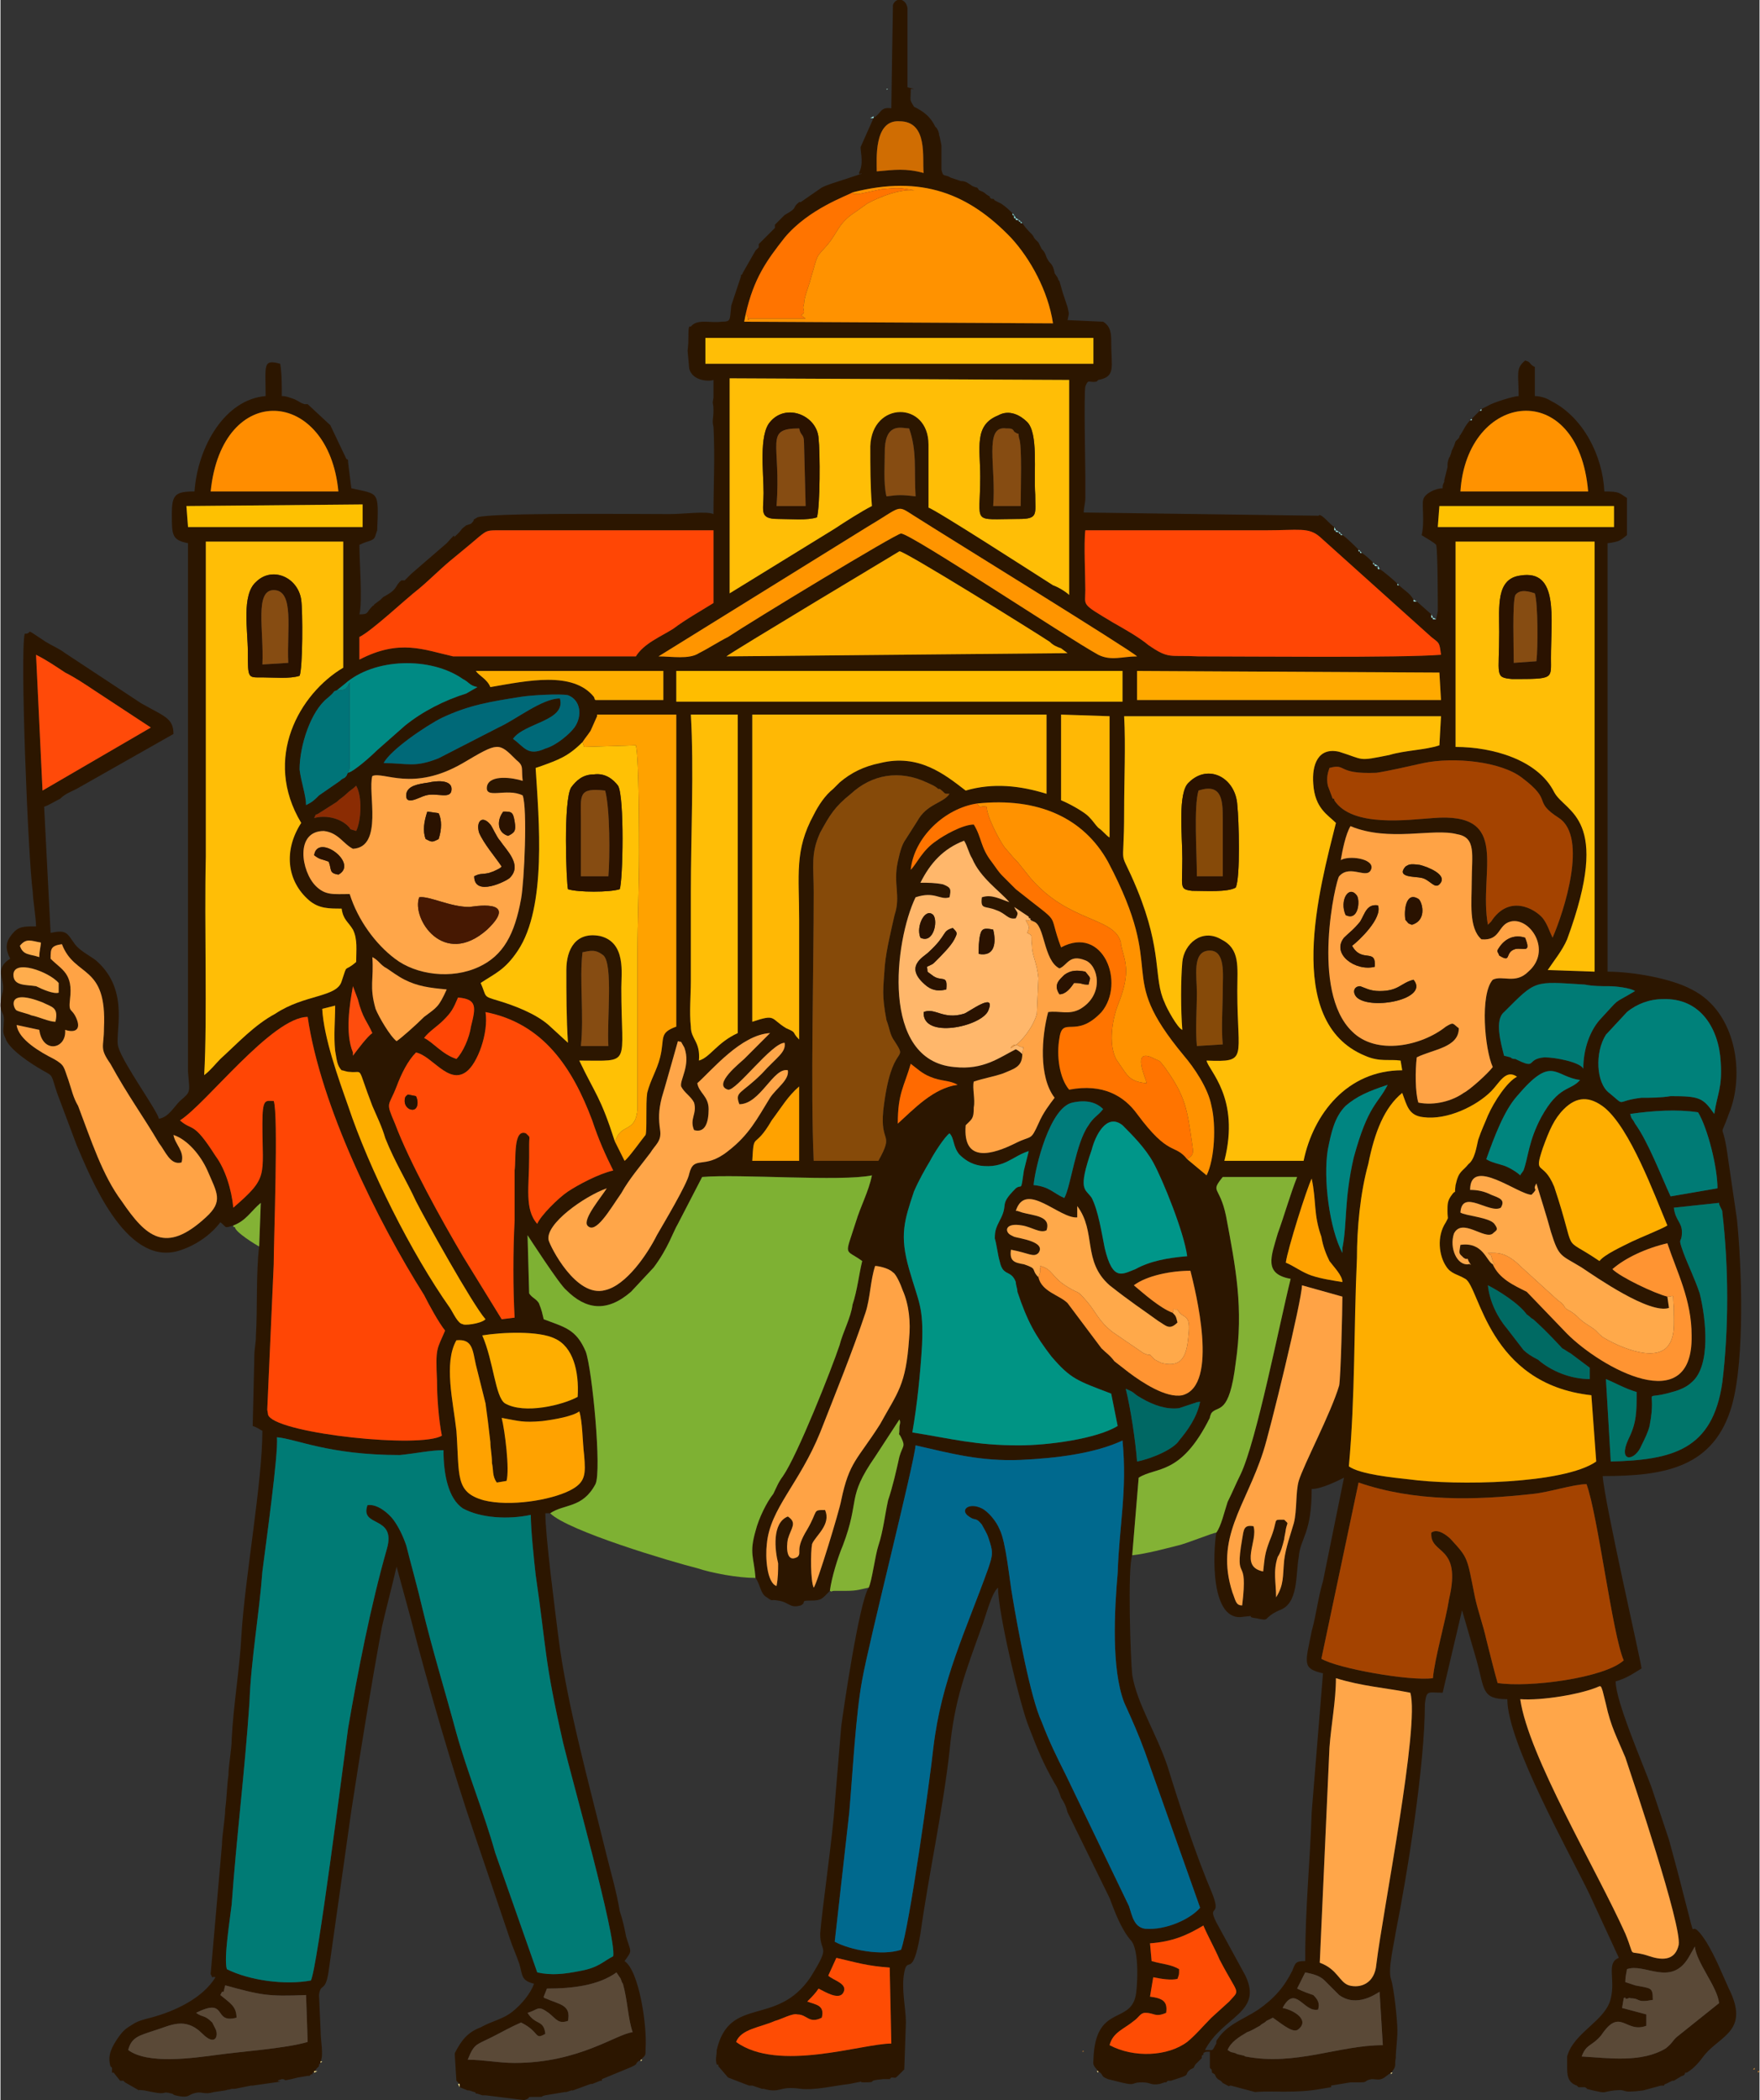 <?xml version="1.0" encoding="UTF-8"?>
<!DOCTYPE svg PUBLIC "-//W3C//DTD SVG 1.1//EN" "http://www.w3.org/Graphics/SVG/1.1/DTD/svg11.dtd">
<!-- Creator: CorelDRAW 2017 -->
<svg xmlns="http://www.w3.org/2000/svg" xml:space="preserve" width="119px" height="142px" version="1.1" style="shape-rendering:geometricPrecision; text-rendering:geometricPrecision; image-rendering:optimizeQuality; fill-rule:evenodd; clip-rule:evenodd"
viewBox="0 0 10.88 12.99"
 xmlns:xlink="http://www.w3.org/1999/xlink">
 <rect x="0" y="0" width="10.88" height="12.99" fill="#333333" stroke="none"/>
 <defs>
  <style type="text/css">
   <![CDATA[
    .fil41 {fill:#006864}
    .fil33 {fill:#006978}
    .fil2 {fill:#00698E}
    .fil40 {fill:#006A63}
    .fil34 {fill:#007478}
    .fil22 {fill:#00756A}
    .fil1 {fill:#007B75}
    .fil39 {fill:#007C7B}
    .fil24 {fill:#00817A}
    .fil37 {fill:#00857E}
    .fil38 {fill:#008581}
    .fil32 {fill:#008A84}
    .fil8 {fill:#009484}
    .fil25 {fill:#009689}
    .fil54 {fill:#04C7B1}
    .fil48 {fill:#251301}
    .fil36 {fill:#2A1200}
    .fil0 {fill:#2C1600}
    .fil43 {fill:#461802}
    .fil31 {fill:#5A4937}
    .fil3 {fill:#7EB133}
    .fil16 {fill:#83B235}
    .fil12 {fill:#864A09}
    .fil42 {fill:#864C12}
    .fil46 {fill:#8B2C03}
    .fil53 {fill:#95F6F0}
    .fil55 {fill:#A3DCCD}
    .fil7 {fill:#A44300}
    .fil51 {fill:#ABFDF9}
    .fil44 {fill:#D06D02}
    .fil50 {fill:#E99530}
    .fil27 {fill:#FE4C04}
    .fil47 {fill:#FE4D0D}
    .fil5 {fill:#FEAE00}
    .fil35 {fill:#FEC101}
    .fil6 {fill:#FF4605}
    .fil9 {fill:#FF4A06}
    .fil30 {fill:#FF4A09}
    .fil45 {fill:#FF6A01}
    .fil19 {fill:#FF7400}
    .fil29 {fill:#FF8D00}
    .fil14 {fill:#FF9200}
    .fil28 {fill:#FF9432}
    .fil23 {fill:#FF9500}
    .fil18 {fill:#FFA200}
    .fil10 {fill:#FFA345}
    .fil13 {fill:#FFA649}
    .fil21 {fill:#FFA94A}
    .fil26 {fill:#FFAA00}
    .fil49 {fill:#FFAD4D}
    .fil17 {fill:#FFB76B}
    .fil11 {fill:#FFB805}
    .fil20 {fill:#FFBD00}
    .fil4 {fill:#FFBE06}
    .fil15 {fill:#FFC105}
    .fil52 {fill:#FFEB94}
   ]]>
  </style>
 </defs>
 <g id="Слой_x0020_1">
  <g id="_2099445804640">
   <path class="fil0" d="M0.84 12.92l0 0zm3.66 -0.07l0 0zm-3.8 -0.03l0 0zm2.66 -0.47l0.02 -0.05c0.16,0 0.32,-0.02 0.43,-0.1l0.02 0.03c0.01,0.01 0.01,0.03 0.02,0.04 0.03,0.11 0.03,0.21 0.06,0.3 -0.1,0.01 -0.33,0.19 -0.73,0.19 -0.1,0 -0.19,-0.02 -0.29,-0.02 0.04,-0.1 0.05,-0.09 0.15,-0.14 0.06,-0.03 0.11,-0.06 0.18,-0.09 0.12,0.06 0.08,0.11 0.15,0.07 -0.01,-0.09 -0.06,-0.05 -0.11,-0.13 0.07,-0.02 0.06,-0.05 0.13,0 0.05,0.04 0.06,0.07 0.12,0.05 0.02,-0.1 -0.05,-0.1 -0.14,-0.14 0,0 -0.01,0 -0.01,-0.01zm-2 -0.01l0.01 -0.02c0,0 0,0 0.01,0l0.01 -0.04c0.22,0.06 0.26,0.07 0.5,0.06l0.01 0.29c-0.13,0.04 -0.42,0.06 -0.56,0.08 -0.15,0.02 -0.43,0.06 -0.55,-0.03 0.02,-0.08 0.07,-0.09 0.16,-0.12 0.1,-0.03 0.19,-0.09 0.3,0.02 0.08,0.08 0.1,0.01 0.08,-0.03l-0.02 -0.04c-0.05,-0.05 -0.06,-0.03 -0.1,-0.06 0.2,-0.1 0.1,0.07 0.25,0.03 0,-0.07 -0.04,-0.09 -0.1,-0.14zm6.71 -0.14c0.05,0.01 0.09,0.02 0.12,0.05l0.09 0.09c0.11,0.08 0.23,-0.01 0.25,-0.02l0.02 0.33c-0.27,0 -0.54,0.13 -0.85,0.07 -0.01,-0.01 -0.05,-0.01 -0.06,-0.02 -0.03,-0.01 -0.02,0 -0.05,-0.02 0.02,-0.05 0.07,-0.08 0.12,-0.11 0.03,-0.01 0.06,-0.03 0.08,-0.04 0.02,-0.02 0.02,-0.01 0.04,-0.03l0.04 -0.02c0.07,0.05 0.13,0.1 0.16,0.07 0.07,-0.06 -0.04,-0.12 -0.1,-0.13 0.08,-0.15 0.13,0.03 0.22,0.01 0.01,-0.04 0,-0.06 -0.03,-0.09 -0.03,-0.01 -0.06,-0.02 -0.1,-0.04l0.05 -0.1zm-2.95 0.02l0.05 -0.11c0.13,0.03 0.19,0.05 0.33,0.06l0.01 0.47c-0.18,0 -0.7,0.18 -0.96,-0.01 0.03,-0.08 0.15,-0.09 0.24,-0.13 0.04,-0.01 0.11,-0.05 0.14,-0.04 0.06,0 0.07,0.06 0.15,0.02 0.02,-0.08 -0.04,-0.08 -0.09,-0.1 0.03,-0.03 0.05,-0.05 0.07,-0.08 0.04,0.02 0.12,0.07 0.15,0.03 0.04,-0.06 -0.06,-0.08 -0.09,-0.11zm4.94 -0.04c0.11,-0.04 0.27,0.11 0.38,-0.07l0.04 -0.07c0.01,0.1 0.14,0.25 0.15,0.35l-0.25 0.2c-0.04,0.03 -0.03,0.04 -0.08,0.08 -0.15,0.09 -0.35,0.06 -0.52,0.05 0.03,-0.08 0.06,-0.06 0.12,-0.13 0.12,-0.18 0.15,-0.01 0.28,-0.06l0 -0.07 -0.15 -0.04 0.01 -0.06c0,0 0.01,-0.01 0.01,0 0.01,0.01 0.03,-0.01 0.03,0 0.07,0 0.03,0.03 0.14,0.01 0,-0.08 -0.01,-0.07 -0.11,-0.09l-0.06 -0.02c0,-0.04 0.01,-0.07 0.01,-0.08zm-2.95 -0.16c0.14,-0.01 0.23,-0.05 0.33,-0.11 0.03,0.07 0.07,0.14 0.1,0.21 0.12,0.23 0.13,0.18 0.06,0.26l-0.11 0.1c-0.05,0.05 -0.1,0.11 -0.15,0.15 -0.12,0.09 -0.33,0.1 -0.48,0.02 0.02,-0.08 0.09,-0.1 0.15,-0.15 0.03,-0.02 0.04,-0.05 0.07,-0.05 0.06,0 0.06,0.03 0.13,0 0.01,-0.07 -0.02,-0.09 -0.1,-0.1l0.02 -0.12c0.05,0.01 0.11,0.02 0.15,0.01 0.01,-0.03 0.01,-0.02 0.01,-0.06 -0.05,-0.03 -0.1,-0.03 -0.17,-0.05l-0.01 -0.11zm1.05 0.12l0.06 -1.33c0.01,-0.14 0.04,-0.29 0.04,-0.43 0.16,0.05 0.31,0.06 0.46,0.09 0.06,0.2 -0.17,1.35 -0.21,1.68 -0.01,0.12 -0.1,0.15 -0.17,0.13 -0.06,-0.02 -0.07,-0.1 -0.18,-0.14zm1.24 -1.63c0.13,0.01 0.38,-0.03 0.49,-0.08 0.01,0 0.01,0 0.02,0.03l0.02 0.08c0.03,0.14 0.07,0.21 0.12,0.33 0.05,0.15 0.35,1.04 0.33,1.16 -0.02,0.09 -0.09,0.1 -0.18,0.07 -0.15,-0.05 -0.08,0.03 -0.15,-0.14 -0.18,-0.4 -0.6,-1.1 -0.65,-1.45zm-0.55 -1.03c-0.01,0.14 0.19,0.07 0.11,0.41 -0.02,0.13 -0.09,0.37 -0.1,0.49 -0.14,0.02 -0.59,-0.06 -0.69,-0.12l0.23 -1.09c0.35,0.12 0.72,0.11 1.08,0.07 0.1,-0.01 0.25,-0.06 0.33,-0.06 0.07,0.19 0.16,0.93 0.23,1.09 -0.12,0.11 -0.59,0.17 -0.78,0.14 -0.02,-0.07 -0.05,-0.19 -0.07,-0.27 -0.02,-0.09 -0.05,-0.17 -0.07,-0.26 -0.05,-0.25 -0.04,-0.24 -0.15,-0.36 -0.02,-0.02 -0.08,-0.07 -0.12,-0.04zm-3.28 2.58c-0.12,0.04 -0.32,0 -0.41,-0.05l0.09 -0.8c0.02,-0.23 0.04,-0.61 0.08,-0.82 0.04,-0.23 0.32,-1.33 0.33,-1.45 0.22,0.05 0.4,0.1 0.65,0.09 0.22,-0.01 0.46,-0.04 0.63,-0.12 0.03,0.31 -0.02,0.52 -0.03,0.82 -0.02,0.23 -0.04,0.59 0.04,0.8 0.05,0.11 0.09,0.2 0.13,0.31l0.34 0.96c-0.06,0.07 -0.21,0.14 -0.34,0.13 -0.07,-0.01 -0.08,-0.08 -0.1,-0.14l-0.39 -0.81c-0.06,-0.12 -0.1,-0.2 -0.15,-0.33 -0.07,-0.15 -0.15,-0.59 -0.18,-0.77 -0.02,-0.11 -0.04,-0.34 -0.08,-0.42 -0.02,-0.05 -0.07,-0.11 -0.11,-0.13 -0.08,-0.04 -0.14,0.01 -0.08,0.05 0.04,0.03 0.04,0 0.08,0.05 0.01,0.02 0.03,0.05 0.04,0.08 0.03,0.09 0.03,0.1 0,0.19 -0.14,0.39 -0.29,0.69 -0.34,1.11 -0.02,0.19 -0.15,1.12 -0.2,1.25zm-3.65 0.19c-0.16,0.03 -0.38,0 -0.52,-0.07 -0.02,-0.07 0.02,-0.31 0.03,-0.4 0.03,-0.42 0.08,-0.81 0.11,-1.25 0.01,-0.27 0.06,-0.54 0.08,-0.81 0.02,-0.16 0.1,-0.73 0.09,-0.83 0.12,0.01 0.32,0.11 0.76,0.11 0.1,-0.01 0.19,-0.03 0.27,-0.03 0,0.15 0.03,0.3 0.12,0.36 0.11,0.06 0.28,0.07 0.42,0.04 0,0.09 0.02,0.28 0.03,0.37 0.07,0.48 0.05,0.51 0.17,1.04 0.05,0.21 0.33,1.2 0.31,1.32 -0.06,0.03 -0.09,0.07 -0.2,0.09 -0.1,0.02 -0.18,0.03 -0.27,0.01l-0.26 -0.74c-0.07,-0.25 -0.17,-0.49 -0.24,-0.74 -0.07,-0.26 -0.15,-0.52 -0.21,-0.77 -0.03,-0.13 -0.07,-0.27 -0.1,-0.39 -0.02,-0.06 -0.05,-0.12 -0.08,-0.16 -0.03,-0.04 -0.1,-0.1 -0.16,-0.09 -0.05,0.14 0.18,0.06 0.12,0.27 -0.1,0.35 -0.18,0.76 -0.24,1.11 -0.03,0.22 -0.19,1.48 -0.23,1.56zm5.04 -3.66c0.07,0.03 0.03,0.02 0.1,0.06 0.07,0.04 0.15,0.07 0.23,0.06l0.09 -0.03c0.04,-0.01 -0.02,0 0.04,-0.01 -0.02,0.1 -0.08,0.18 -0.13,0.24 -0.03,0.05 -0.16,0.11 -0.26,0.13 -0.01,-0.13 -0.04,-0.33 -0.07,-0.45zm-4.14 -0.3c0.1,-0.01 0.1,0.06 0.12,0.15 0.02,0.08 0.04,0.16 0.06,0.24 0.01,0.07 0.02,0.15 0.03,0.24 0,0.04 0.01,0.08 0.01,0.13 0.01,0.04 0,0.08 0.03,0.12l0.06 -0.01c0.02,-0.07 -0.01,-0.31 -0.03,-0.39 0.11,0.02 0.13,0.03 0.25,0.02 0.08,-0.01 0.19,-0.03 0.23,-0.06 0.02,0.06 0.02,0.19 0.03,0.27 0.01,0.12 0.01,0.17 -0.09,0.22 -0.12,0.06 -0.37,0.1 -0.53,0.06 -0.18,-0.05 -0.15,-0.15 -0.17,-0.43 -0.02,-0.18 -0.08,-0.42 0,-0.56zm2.21 1.53c-0.02,-0.04 -0.02,-0.22 -0.01,-0.27 0.02,-0.05 0.12,-0.12 0.08,-0.21 -0.08,0 -0.04,0 -0.11,0.12 -0.08,0.13 -0.03,0.14 -0.06,0.17 -0.07,0.04 -0.07,-0.06 -0.06,-0.11 0.02,-0.07 0.06,-0.1 0,-0.14 -0.1,0.04 -0.08,0.21 -0.06,0.29 0,0.04 0,0.09 -0.01,0.14 -0.06,-0.02 -0.07,-0.18 -0.06,-0.26 0.02,-0.22 0.2,-0.37 0.33,-0.69 0.09,-0.23 0.2,-0.5 0.28,-0.74 0.03,-0.09 0.03,-0.2 0.06,-0.29 0.01,0 0.08,0.01 0.11,0.04 0.02,0.01 0.05,0.08 0.06,0.11 0.04,0.09 0.05,0.2 0.04,0.3 -0.02,0.29 -0.07,0.33 -0.18,0.53 -0.14,0.22 -0.19,0.23 -0.24,0.47 -0.01,0.06 -0.15,0.52 -0.17,0.54zm-2.05 -1.56c0.12,-0.02 0.35,-0.03 0.45,0.02 0.11,0.05 0.15,0.2 0.14,0.36 -0.09,0.05 -0.33,0.11 -0.45,0.04 -0.06,-0.04 -0.07,-0.26 -0.14,-0.42zm4.91 1.62c0,-0.09 -0.02,-0.16 0.01,-0.25 0.02,-0.03 0.03,-0.07 0.04,-0.11 0,-0.01 0.01,-0.05 0.01,-0.06 0.01,-0.05 0.02,-0.03 -0.01,-0.06 -0.08,0 -0.03,-0.01 -0.09,0.13 -0.03,0.08 -0.03,0.1 -0.04,0.19 -0.15,-0.03 -0.03,-0.19 -0.06,-0.28 -0.06,-0.01 -0.06,0.02 -0.07,0.08 -0.05,0.29 0.04,0.08 0,0.41 -0.04,0 -0.04,-0.03 -0.06,-0.08 -0.11,-0.34 0.08,-0.53 0.19,-0.87 0.04,-0.12 0.24,-0.94 0.24,-1.03l0.25 0.07c0,0.08 -0.01,0.5 -0.02,0.55 -0.05,0.17 -0.22,0.49 -0.25,0.59 -0.02,0.07 -0.01,0.18 -0.03,0.26 -0.02,0.07 -0.05,0.15 -0.06,0.23 -0.01,0.1 0,0.15 -0.05,0.23zm1.31 -1.93c0.06,0.03 0.19,0.11 0.24,0.18 0.03,0.02 0.02,0.02 0.04,0.03 0.08,0.07 0.18,0.18 0.18,0.18 0.02,0.01 0.03,0.02 0.05,0.03l0.12 0.09 0 0.07c-0.12,0 -0.24,-0.05 -0.32,-0.12 -0.04,-0.02 -0.07,-0.04 -0.09,-0.06l-0.1 -0.13c-0.06,-0.07 -0.11,-0.17 -0.12,-0.27zm-1.09 -0.66c0.03,0.14 0.01,0.22 0.06,0.36 0.01,0.06 0.03,0.11 0.05,0.15 0.03,0.04 0.08,0.09 0.08,0.13 -0.06,-0.01 -0.13,-0.02 -0.19,-0.04 -0.06,-0.02 -0.11,-0.06 -0.16,-0.08 0.01,-0.08 0.13,-0.46 0.16,-0.52zm2.24 0.18l0.28 -0.03c0,0.01 0,0.01 0.01,0.03 0.01,0.02 0.01,0.02 0.01,0.03 0.04,0.34 0.04,0.72 0,1.05 -0.06,0.42 -0.31,0.48 -0.69,0.49l-0.03 -0.51c0.05,0.02 0.12,0.06 0.19,0.08 0,0.12 0,0.19 -0.05,0.29 -0.07,0.15 0.04,0.14 0.08,0.04 0.02,-0.04 0.04,-0.08 0.05,-0.12 0.05,-0.26 -0.06,-0.15 0.14,-0.21 0.04,-0.01 0.09,-0.03 0.12,-0.06 0.12,-0.1 0.09,-0.39 0.05,-0.55 -0.03,-0.09 -0.07,-0.17 -0.1,-0.25 -0.04,-0.11 -0.01,-0.05 -0.01,-0.13 0,-0.06 -0.04,-0.07 -0.05,-0.15zm-3.1 0.65c-0.08,-0.03 -0.18,-0.12 -0.24,-0.17 0.08,-0.06 0.23,-0.09 0.35,-0.09 0.03,0.12 0.18,0.71 -0.05,0.77 -0.1,0.02 -0.25,-0.08 -0.33,-0.14l-0.09 -0.07c-0.03,-0.04 -0.05,-0.05 -0.08,-0.08l-0.21 -0.28c-0.05,-0.05 -0.16,-0.07 -0.18,-0.16 -0.05,-0.05 0,-0.05 -0.09,-0.08 -0.06,-0.01 -0.09,-0.02 -0.08,-0.09 0.11,0.02 0.14,0.05 0.17,0.02 0.05,-0.07 -0.12,-0.09 -0.15,-0.1l-0.02 -0.01c0,0 0,0 0,0 -0.04,-0.02 -0.04,-0.08 0.07,-0.06 0.06,0.01 0.11,0.05 0.15,0.03 0.03,-0.09 -0.08,-0.09 -0.15,-0.11l-0.03 -0.01c0,0 0,0 -0.01,0 0.06,-0.19 0.27,0.05 0.38,0.04l0 -0.07c0.12,0.16 0.03,0.34 0.2,0.49 0.14,0.11 0.19,0.14 0.3,0.22 0.05,0.03 0.07,0.06 0.12,0.01 -0.01,-0.04 -0.01,-0.04 -0.03,-0.06zm3.06 -0.1c-0.08,-0.02 -0.29,-0.12 -0.34,-0.17 0.08,-0.07 0.21,-0.13 0.34,-0.16 0.06,0.18 0.15,0.35 0.15,0.57 0.01,0.52 -0.56,0.2 -0.77,-0.01l-0.25 -0.26c-0.08,-0.04 -0.17,-0.08 -0.21,-0.17 -0.04,-0.02 -0.06,-0.14 -0.2,-0.12 -0.01,0.06 -0.01,0.05 0.02,0.08 0.03,0.02 0.02,-0.01 0.03,0.02 0.03,0.05 0.01,0.01 0,0.02 -0.07,0.01 -0.12,-0.1 -0.09,-0.19 0.05,-0.1 0.19,0.04 0.24,0 0.02,-0.02 0.04,-0.02 0.01,-0.06 -0.03,-0.04 -0.18,-0.05 -0.21,-0.07 0.01,-0.15 0.18,0.01 0.25,-0.03 0.03,-0.05 -0.01,-0.06 -0.06,-0.08 -0.04,-0.02 -0.08,-0.03 -0.13,-0.03 0,-0.21 0.3,0.03 0.38,0.03 0.05,-0.05 0,-0.02 0.03,-0.07 0.03,0.1 0.06,0.19 0.09,0.3 0.05,0.16 0.06,0.14 0.19,0.22 0.09,0.06 0.42,0.29 0.54,0.25l-0.01 -0.07zm-2.97 -0.25c-0.12,0.01 -0.23,0.03 -0.32,0.08 -0.08,0.03 -0.14,0.08 -0.19,-0.13 -0.02,-0.1 -0.04,-0.23 -0.08,-0.31 -0.04,-0.06 -0.09,-0.04 0,-0.3 0.02,-0.08 0.09,-0.23 0.19,-0.15 0.06,0.06 0.14,0.14 0.19,0.23 0.06,0.11 0.19,0.43 0.21,0.58zm0.18 1.71c-0.02,0.12 -0.04,0.56 0.17,0.52 0.09,-0.01 0,0 0.08,0.01 0.09,0.02 0.03,0 0.14,-0.05 0.12,-0.04 0.1,-0.22 0.12,-0.33 0.01,-0.12 0.08,-0.14 0.08,-0.42 0.06,0 0.16,-0.05 0.2,-0.07l-0.13 0.64c-0.03,0.1 -0.04,0.2 -0.07,0.31 -0.04,0.2 -0.06,0.23 0.07,0.26l-0.07 0.86c-0.01,0.31 -0.04,0.59 -0.04,0.92 -0.06,0 -0.06,0.01 -0.08,0.06 -0.05,0.1 -0.11,0.17 -0.21,0.24 -0.09,0.06 -0.19,0.09 -0.25,0.18 0,0 -0.01,0.01 -0.01,0.02 0,0 0,0 0,0.01 -0.03,0.05 -0.01,0.04 -0.07,0.04 0.11,-0.21 0.36,-0.23 0.25,-0.46l-0.18 -0.33c-0.06,-0.12 0.04,-0.02 -0.03,-0.19 -0.09,-0.21 -0.2,-0.54 -0.27,-0.77 -0.07,-0.21 -0.19,-0.39 -0.22,-0.57 -0.01,-0.09 -0.03,-0.66 0,-0.74l0.04 -0.48c0.11,-0.07 0.26,-0.01 0.44,-0.37 0,-0.01 0.01,-0.03 0.01,-0.03 0.04,-0.05 0.11,0.02 0.15,-0.31 0.05,-0.34 0,-0.59 -0.06,-0.91 -0.04,-0.19 -0.1,-0.14 -0.02,-0.24l0.46 0c-0.04,0.1 -0.08,0.24 -0.12,0.35 -0.04,0.14 -0.09,0.25 0.08,0.28 -0.07,0.28 -0.21,1 -0.31,1.21 -0.03,0.06 -0.05,0.11 -0.08,0.17 -0.02,0.06 -0.04,0.15 -0.07,0.19zm2.79 -1.9c-0.03,0.02 -0.18,0.08 -0.22,0.1 -0.06,0.03 -0.17,0.08 -0.2,0.12 -0.25,-0.17 -0.13,-0.01 -0.28,-0.46 -0.07,-0.17 -0.13,-0.06 -0.07,-0.24 0.04,-0.11 0.07,-0.18 0.13,-0.24 0.08,-0.08 0.16,-0.08 0.25,-0.01 0.16,0.13 0.31,0.54 0.39,0.73zm-5.37 -0.86l0 0.46 -0.29 0c0.01,-0.19 0.01,-0.06 0.12,-0.25 0.06,-0.08 0.1,-0.15 0.17,-0.21zm1.93 1.9l0.04 0.2c-0.13,0.08 -0.43,0.12 -0.61,0.12 -0.27,0 -0.41,-0.04 -0.66,-0.08 0.03,-0.17 0.05,-0.37 0.06,-0.54 0.01,-0.24 -0.02,-0.26 -0.08,-0.47 -0.06,-0.21 -0.03,-0.3 0.03,-0.48 0.03,-0.07 0.07,-0.14 0.1,-0.19 0.02,-0.04 0.09,-0.15 0.12,-0.17 0.03,0.03 0.02,0.08 0.06,0.13 0.03,0.03 0.07,0.06 0.13,0.07 0.15,0.02 0.2,-0.06 0.3,-0.09 -0.01,0.04 -0.02,0.08 -0.03,0.12 -0.02,0.14 -0.01,0.08 -0.05,0.11 -0.11,0.11 -0.04,0.09 -0.1,0.2 -0.02,0.04 -0.03,0.06 -0.03,0.11 0.01,0.03 0.02,0.11 0.03,0.14 0.02,0.1 0.07,0.05 0.1,0.13 0,0.02 0.01,0.04 0.01,0.06 0.06,0.18 0.11,0.27 0.21,0.4 0.12,0.14 0.16,0.15 0.37,0.23zm3.21 -1.73c0.14,-0.02 0.29,-0.03 0.42,-0.01 0.06,0.1 0.12,0.34 0.12,0.47l-0.29 0.05c-0.06,-0.13 -0.14,-0.34 -0.22,-0.45 -0.02,-0.04 -0.02,-0.02 -0.03,-0.06zm-3.5 0.52c-0.07,-0.03 -0.09,-0.07 -0.19,-0.08 0.01,-0.11 0.1,-0.48 0.24,-0.51 0.09,-0.02 0.15,0 0.19,0.04 -0.03,0.04 -0.06,0.05 -0.09,0.1 -0.08,0.11 -0.11,0.38 -0.15,0.45zm-4.01 -0.9c0.1,0.02 0.2,0.2 0.31,0.12 0.07,-0.05 0.14,-0.24 0.12,-0.37 0.36,0.07 0.54,0.35 0.66,0.67 0.04,0.12 0.08,0.21 0.13,0.31 -0.09,0.02 -0.22,0.09 -0.28,0.13 -0.06,0.04 -0.17,0.15 -0.19,0.2 -0.08,-0.09 -0.05,-0.23 -0.05,-0.41 0,-0.03 0,-0.06 0,-0.08 0,-0.06 0.01,-0.04 -0.02,-0.07 -0.08,-0.03 -0.06,0.16 -0.07,0.23 0,0.1 0,0.2 0,0.31 -0.01,0.19 -0.01,0.42 0,0.6l-0.08 0.01 -0.24 -0.39c-0.13,-0.22 -0.33,-0.58 -0.42,-0.82 -0.06,-0.14 -0.04,-0.1 0.01,-0.23 0.03,-0.08 0.07,-0.16 0.12,-0.21zm-0.95 0.44c0,0.33 0.04,0.33 -0.18,0.52 -0.01,-0.11 -0.05,-0.24 -0.11,-0.32 -0.14,-0.22 -0.14,-0.15 -0.22,-0.22 0.16,-0.1 0.57,-0.64 0.79,-0.64 0.08,0.55 0.43,1.26 0.72,1.72 0.03,0.06 0.09,0.17 0.13,0.22 -0.05,0.12 -0.06,0.1 -0.05,0.31 0,0.1 0.01,0.24 0.03,0.34 -0.13,0.08 -0.99,-0.01 -1.07,-0.12 -0.01,-0.02 0,0.01 -0.01,-0.04l0.04 -0.9c0,-0.15 0.03,-0.93 0,-1.01 -0.05,0 -0.07,-0.02 -0.07,0.14zm6.68 0.8c-0.08,-0.15 -0.12,-0.46 -0.09,-0.64 0.02,-0.1 0.04,-0.2 0.11,-0.27 0.07,-0.06 0.14,-0.09 0.26,-0.13 -0.06,0.12 -0.12,0.12 -0.21,0.45 -0.06,0.26 -0.04,0.41 -0.07,0.56l0 0.03zm1.1 -0.48c-0.02,-0.02 -0.07,-0.05 -0.1,-0.06 -0.03,-0.01 -0.08,-0.02 -0.11,-0.04 0.05,-0.14 0.11,-0.3 0.19,-0.39 0.22,-0.26 0.23,-0.12 0.39,-0.1 -0.06,0.07 -0.13,0.03 -0.24,0.23 -0.08,0.15 -0.08,0.25 -0.11,0.33 -0.02,0.03 -0.01,0.01 -0.02,0.03zm-3.85 -0.32c0,-0.19 0.04,-0.23 0.08,-0.37 0.04,0.03 0.07,0.06 0.12,0.08 0.07,0.03 0.12,0.02 0.17,0.05 -0.15,0.02 -0.27,0.15 -0.37,0.24zm4.29 1.68l0.03 0.41c-0.2,0.14 -0.87,0.15 -1.16,0.11 -0.09,-0.01 -0.3,-0.03 -0.37,-0.08 0.04,-0.44 0.03,-0.85 0.05,-1.29 0,-0.18 0.02,-0.4 0.07,-0.58 0.04,-0.2 0.1,-0.35 0.21,-0.44 0.03,0.08 0.04,0.14 0.13,0.15 0.15,0.02 0.33,-0.07 0.42,-0.16 0.05,-0.05 0.09,-0.14 0.16,-0.09 -0.06,0.03 -0.14,0.15 -0.18,0.24 -0.02,0.05 -0.04,0.09 -0.06,0.15 -0.01,0.04 -0.02,0.12 -0.06,0.15 -0.04,0.05 -0.06,0.04 -0.08,0.13 -0.01,0.08 0.01,0.01 -0.03,0.07 -0.02,0.03 -0.02,0.05 -0.02,0.09 0,0.06 0.01,0.03 -0.01,0.07 -0.06,0.09 -0.04,0.21 0,0.27 0.03,0.05 0.07,0.05 0.12,0.08 0.09,0.05 0.14,0.65 0.78,0.72zm0.76 -1.74c-0.07,-0.1 -0.09,-0.11 -0.27,-0.11 -0.06,0.01 -0.12,0.01 -0.18,0.01 -0.17,0.02 -0.09,0.06 -0.2,-0.03 -0.08,-0.06 -0.09,-0.25 -0.02,-0.36l0.13 -0.14c0.06,-0.05 0.14,-0.08 0.22,-0.08 0.24,-0.01 0.35,0.19 0.36,0.39 0.01,0.16 -0.02,0.19 -0.04,0.32zm-3.04 -0.43l-0.16 0.01c-0.01,-0.1 0,-0.23 0,-0.33 0,-0.1 -0.03,-0.25 0.07,-0.26 0.11,-0.01 0.09,0.15 0.09,0.24 0,0.11 -0.01,0.24 0,0.34zm-3.96 -0.57c0.05,-0.01 0.08,-0.02 0.13,0.02 0.06,0.06 0.02,0.4 0.03,0.56l-0.17 0c0.02,-0.19 -0.01,-0.41 0.01,-0.58zm1.25 0.56c0.01,0.06 -0.05,0.09 -0.14,0.19 -0.13,0.13 -0.17,0.11 -0.14,0.19 0.13,0 0.21,-0.23 0.3,-0.21 0.01,0.06 -0.07,0.11 -0.11,0.17 -0.08,0.13 -0.13,0.23 -0.26,0.33 -0.15,0.12 -0.21,0.02 -0.24,0.14 -0.01,0.06 -0.16,0.31 -0.2,0.38 -0.06,0.12 -0.19,0.31 -0.32,0.34 -0.18,0.05 -0.34,-0.27 -0.35,-0.31 -0.02,-0.1 0.22,-0.27 0.36,-0.32 -0.03,0.05 -0.15,0.19 -0.12,0.23 0.05,0.06 0.14,-0.1 0.21,-0.2 0.05,-0.09 0.12,-0.17 0.18,-0.25 0.03,-0.05 0.07,-0.07 0.06,-0.14 -0.01,-0.07 -0.01,-0.12 0.01,-0.2 0.01,-0.03 0.1,-0.35 0.1,-0.35 0.03,0.01 0.01,-0.01 0.04,0.04 0.04,0.11 -0.03,0.2 -0.02,0.24 0.02,0.04 0.06,0.06 0.08,0.1 0.02,0.07 -0.03,0.1 0,0.17 0.07,0.02 0.09,-0.05 0.09,-0.13 0,-0.08 -0.06,-0.1 -0.07,-0.16 0.09,-0.08 0.27,-0.3 0.45,-0.31l-0.16 0.16c-0.02,0.02 -0.2,0.16 -0.1,0.19 0.05,0.01 0.27,-0.29 0.35,-0.29zm-2.67 0.08c0,-0.01 0,-0.01 0,-0.01 0,0 0,-0.01 0,-0.01 -0.05,-0.12 -0.02,-0.3 0,-0.41l0.03 0.08c0.03,0.12 0.06,0.14 0.09,0.21 -0.03,0.02 -0.09,0.1 -0.12,0.14zm2.14 0.03c0.01,-0.12 -0.05,-0.13 -0.05,-0.21 -0.01,-0.09 0,-0.19 0,-0.28 0,-0.18 0,-0.37 0,-0.55 0,-0.35 0.02,-0.76 0,-1.1l0.29 0 0 1.97c-0.13,0.06 -0.17,0.15 -0.24,0.17zm-1.5 -0.01c-0.09,-0.03 -0.14,-0.1 -0.2,-0.13 0.03,-0.04 0.08,-0.07 0.12,-0.11 0.05,-0.05 0.06,-0.07 0.09,-0.14 0.12,0.01 0.11,0.06 0.08,0.18 -0.01,0.07 -0.05,0.16 -0.09,0.2zm-0.83 -0.31l0.08 -0.02c0,0.1 -0.01,0.18 0,0.28 0.01,0.05 0.01,0.09 0.04,0.12 0.01,0 0.03,0.01 0.05,0.01 0.09,0.01 0.04,-0.05 0.14,0.21 0.03,0.07 0.06,0.13 0.08,0.2 0.06,0.15 0.13,0.26 0.19,0.39 0.05,0.1 0.35,0.64 0.43,0.73 -0.03,0.03 -0.14,0.04 -0.14,0.03 -0.03,0 -0.06,-0.07 -0.08,-0.1 -0.24,-0.34 -0.5,-0.86 -0.63,-1.25 -0.06,-0.17 -0.15,-0.42 -0.16,-0.6zm-1.65 0.08c-0.04,0 -0.1,-0.03 -0.15,-0.04 -0.02,-0.01 -0.07,-0.02 -0.09,-0.03 -0.02,-0.01 -0.07,-0.14 0.16,-0.05 0.06,0.03 0.1,0.03 0.08,0.12zm2.11 0.12c-0.04,-0.03 -0.11,-0.15 -0.13,-0.2 -0.04,-0.14 -0.01,-0.18 -0.02,-0.32 0.04,0.02 0.05,0.05 0.09,0.07 0.03,0.02 0.07,0.05 0.11,0.07 0.08,0.04 0.15,0.05 0.26,0.06 -0.05,0.11 -0.06,0.11 -0.14,0.17 -0.05,0.05 -0.14,0.13 -0.17,0.15zm7.34 0.17c-0.02,-0.04 -0.17,-0.07 -0.24,-0.07 -0.12,0.01 -0.04,0.08 -0.18,0.01 -0.01,0 -0.02,0 -0.03,-0.01l-0.04 -0.01c-0.02,-0.08 -0.06,-0.22 0,-0.27 0.2,-0.2 0.18,-0.19 0.5,-0.17 0.05,0.01 0.1,0.01 0.15,0.01 0.04,0 0.13,0.01 0.16,0.03 -0.15,0.09 -0.08,0.03 -0.22,0.18 -0.06,0.07 -0.1,0.18 -0.1,0.3zm-9.43 -0.53l0 0.06c-0.03,0.01 -0.1,-0.02 -0.14,-0.04 -0.06,-0.01 -0.14,0 -0.14,-0.07 0,-0.1 0.22,-0.02 0.28,0.05zm0.02 -0.24c0.08,0.21 0.28,0.12 0.26,0.52 0,0.12 -0.03,0.12 0.04,0.22 0.11,0.2 0.2,0.32 0.3,0.49 0.04,0.05 0.07,0.14 0.14,0.12 0.02,-0.07 -0.04,-0.11 -0.05,-0.17 0.09,0.03 0.17,0.13 0.21,0.22 0.06,0.14 0.1,0.19 -0.01,0.29 -0.25,0.23 -0.37,0.12 -0.52,-0.1 -0.12,-0.16 -0.19,-0.38 -0.27,-0.59 -0.03,-0.05 -0.04,-0.1 -0.06,-0.16 -0.03,-0.08 -0.02,-0.09 -0.09,-0.13 -0.08,-0.04 -0.22,-0.12 -0.23,-0.21l0.14 0.03c0.02,0.15 0.17,0.12 0.16,0 0.06,0.02 0.1,0 0.07,-0.07 -0.03,-0.07 -0.05,-0.03 -0.04,-0.12 0.02,-0.16 -0.05,-0.18 -0.12,-0.25 0,-0.06 0,-0.08 0.07,-0.09zm-0.14 0.08c-0.06,-0.02 -0.1,-0.01 -0.12,-0.07 0.04,-0.05 0.07,-0.03 0.13,-0.02 0,0.02 -0.01,0.05 -0.01,0.09zm6.15 -0.22c0.07,0.02 0.06,0.24 0.16,0.29 0.05,-0.02 0.06,-0.09 0.16,-0.05 0.08,0.03 0.12,0.21 -0.03,0.3 -0.07,0.04 -0.13,0.01 -0.2,0.02 -0.04,0.15 -0.06,0.4 0.04,0.53 -0.03,0.04 -0.07,0.09 -0.1,0.16 -0.05,0.11 -0.04,0.07 -0.14,0.12 -0.14,0.07 -0.33,0.13 -0.31,-0.11 0.04,-0.04 0.05,-0.04 0.05,-0.11 0.01,-0.05 -0.01,-0.12 0,-0.16 0.06,-0.02 0.12,-0.03 0.18,-0.05 0.07,-0.03 0.12,-0.04 0.12,-0.12 -0.01,-0.01 -0.02,-0.02 -0.04,-0.03 -0.1,0.05 -0.2,0.13 -0.38,0.11 -0.46,-0.04 -0.37,-0.78 -0.24,-1.05 0.12,-0.04 0.15,0.02 0.21,0 0.01,-0.05 0.01,-0.06 -0.04,-0.08 -0.05,-0.01 -0.09,-0.01 -0.14,-0.01 0.06,-0.12 0.14,-0.21 0.27,-0.26 0.02,0.03 0.03,0.08 0.05,0.11 0.05,0.12 0.17,0.2 0.23,0.27 -0.06,-0.02 -0.11,-0.05 -0.17,-0.03 -0.01,0.08 0.02,0.05 0.09,0.08 0.06,0.02 0.07,0.06 0.12,0.05 0.02,-0.04 0.01,-0.03 -0.01,-0.07l0.09 0.06c0,0.01 0,0.01 0.01,0.01 0,0 0,0 0,0.01l0.02 0.01zm1.9 -0.38c0.01,-0.06 0.03,-0.16 0.06,-0.21 0.24,0.1 0.51,0.01 0.66,0.05 0.12,0.02 0.09,0.13 0.09,0.29 0,0.13 -0.02,0.29 0.06,0.36 0.12,0.01 0.1,-0.09 0.18,-0.11 0.12,-0.03 0.26,0.18 0.11,0.31 -0.08,0.08 -0.16,0.02 -0.22,0.05 -0.08,0.09 -0.05,0.43 0,0.54 -0.03,0.04 -0.14,0.14 -0.18,0.16 -0.07,0.05 -0.18,0.08 -0.28,0.06 -0.02,-0.06 -0.02,-0.2 -0.01,-0.28 0.1,-0.05 0.26,-0.06 0.26,-0.18 -0.04,-0.03 -0.03,-0.04 -0.08,-0.01 -0.15,0.12 -0.43,0.18 -0.58,0.03 -0.26,-0.25 -0.1,-0.94 -0.08,-0.96 0.07,-0.08 0.18,0.03 0.2,-0.05 0.01,-0.06 -0.14,-0.08 -0.19,-0.05zm-2.25 -0.35c0.38,-0.04 0.66,0.09 0.81,0.36 0.38,0.72 0.03,0.67 0.47,1.2 0.06,0.07 0.15,0.2 0.17,0.31 0.03,0.12 0.02,0.33 -0.03,0.43l-0.12 -0.1c-0.08,-0.1 -0.11,-0.01 -0.31,-0.28 -0.08,-0.11 -0.21,-0.19 -0.42,-0.15 -0.06,-0.07 -0.08,-0.21 -0.06,-0.32 0.02,-0.14 0.1,0.01 0.26,-0.16 0.15,-0.18 0.01,-0.54 -0.25,-0.4 -0.09,-0.24 0.02,-0.12 -0.28,-0.36 -0.03,-0.03 -0.04,-0.04 -0.08,-0.08 -0.03,-0.03 -0.04,-0.05 -0.07,-0.09 -0.07,-0.09 -0.06,-0.15 -0.11,-0.23 -0.07,0 -0.19,0.07 -0.23,0.1 -0.09,0.06 -0.12,0.14 -0.16,0.18 0.02,-0.2 0.21,-0.38 0.41,-0.41zm-3.84 -0.11c0.04,0.07 0.03,0.22 0,0.28 -0.06,-0.02 -0.02,0 -0.05,-0.03 -0.05,-0.05 -0.14,-0.07 -0.21,-0.05 0.02,-0.04 0,-0.01 0.03,-0.03l0.11 -0.07c0.02,-0.02 0.04,-0.03 0.06,-0.05 0.02,-0.02 0.04,-0.03 0.06,-0.05zm4.36 -0.44l0.3 0.01 0 0.75c-0.02,-0.01 -0.04,-0.04 -0.07,-0.06 -0.02,-0.02 -0.03,-0.04 -0.06,-0.07 -0.03,-0.03 -0.12,-0.08 -0.17,-0.1l0 -0.53zm-1.13 2.76l-0.4 0c-0.02,-0.44 0,-1.18 0,-1.66 0,-0.16 -0.02,-0.24 0.04,-0.37 0.06,-0.11 0.09,-0.16 0.19,-0.24 0.13,-0.12 0.3,-0.15 0.47,-0.07 0.02,0.01 0.05,0.02 0.07,0.04 0,0 0,0 0.01,0 0.04,0.03 0.02,0.03 0.06,0.03 -0.04,0.06 -0.14,0.06 -0.2,0.17l-0.07 0.11c-0.03,0.04 -0.04,0.1 -0.05,0.14 -0.03,0.14 0.02,0.21 -0.02,0.33 -0.02,0.09 -0.05,0.21 -0.06,0.31 -0.01,0.15 -0.02,0.18 0.01,0.34 0.02,0.05 0.02,0.09 0.05,0.13 0.09,0.14 -0.02,-0.01 -0.07,0.43 -0.02,0.21 0.07,0.13 -0.03,0.31zm2.79 -2.43c0.11,-0.03 0.04,0.04 0.29,0.03 0.07,-0.01 0.2,-0.04 0.29,-0.06 0.19,-0.04 0.48,-0.01 0.61,0.09 0.2,0.15 0.06,0.14 0.23,0.25 0.18,0.12 0.03,0.58 -0.04,0.74 -0.02,-0.04 -0.03,-0.08 -0.06,-0.12 -0.05,-0.06 -0.21,-0.15 -0.32,0.02l-0.02 0.02c-0.06,-0.33 0.15,-0.7 -0.34,-0.66 -0.15,0.01 -0.5,0.06 -0.61,-0.11 0,-0.01 0,-0.01 -0.01,-0.01l-0.03 -0.08c-0.01,-0.05 0,-0.08 0.01,-0.11zm-4.62 -0.16c0.02,-0.03 0.03,-0.04 0.05,-0.07l0.04 -0.09c0,0 0,-0.01 0,-0.01l0.49 0 0 1.93c-0.11,0.04 -0.07,0.07 -0.1,0.19 -0.02,0.08 -0.06,0.14 -0.08,0.22 -0.01,0.07 0,0.23 -0.01,0.26 -0.01,0.01 -0.11,0.15 -0.13,0.16l-0.06 -0.12c-0.09,-0.28 -0.12,-0.29 -0.22,-0.5 0.33,0 0.26,0.04 0.26,-0.45 0,-0.09 0.03,-0.28 -0.13,-0.32 -0.15,-0.03 -0.21,0.08 -0.21,0.21 0,0.14 0,0.3 0.01,0.45l-0.12 -0.11c-0.08,-0.07 -0.21,-0.12 -0.31,-0.15 -0.1,-0.03 -0.07,-0.02 -0.11,-0.11 0.09,-0.06 0.15,-0.08 0.23,-0.2 0.18,-0.27 0.13,-0.81 0.11,-1.13l0.03 -0.01c0.11,-0.04 0.17,-0.06 0.26,-0.15zm-0.37 0.33c0.03,0.08 0.01,0.53 -0.01,0.64 -0.04,0.22 -0.11,0.35 -0.26,0.42 -0.17,0.08 -0.39,0.05 -0.52,-0.05 -0.12,-0.09 -0.23,-0.24 -0.28,-0.4 -0.1,0 -0.15,0.01 -0.21,-0.05 -0.09,-0.09 -0.13,-0.34 0.05,-0.34 0.09,0.01 0.12,0.08 0.18,0.11 0.19,-0.01 0.09,-0.35 0.12,-0.45 0.07,-0.03 0.25,0.1 0.56,-0.08 0.22,-0.13 0.22,-0.13 0.33,-0.02 0.05,0.04 0.03,0.05 0.04,0.13 -0.06,-0.02 -0.2,-0.04 -0.22,0.03 -0.02,0.09 0.12,0.01 0.22,0.06zm1.71 1.51c-0.05,-0.05 -0.01,-0.04 -0.08,-0.07 -0.1,-0.06 -0.06,-0.09 -0.21,-0.04l0 -1.9 1.82 0 0 0.49c-0.16,-0.05 -0.33,-0.07 -0.5,-0.02 -0.13,-0.1 -0.29,-0.23 -0.53,-0.17 -0.1,0.02 -0.18,0.06 -0.25,0.12l-0.04 0.04c-0.05,0.04 -0.09,0.1 -0.12,0.16 -0.12,0.22 -0.09,0.37 -0.09,0.65 0,0.24 0,0.49 0,0.74zm4.06 -3.08l0.86 0 0 2.66 -0.29 -0.01c0.04,-0.06 0.09,-0.12 0.12,-0.19 0.28,-0.76 -0.01,-0.78 -0.08,-0.91 -0.1,-0.2 -0.38,-0.28 -0.61,-0.28l0 -1.27zm-0.74 1.74c-0.1,0.4 -0.33,1.23 0.18,1.44 0.09,0.04 0.15,0.02 0.22,0.03l0.01 0.06c-0.34,0 -0.55,0.27 -0.61,0.56l-0.49 0c0.1,-0.39 -0.1,-0.56 -0.11,-0.62 0.26,0.01 0.19,-0.01 0.19,-0.43 0,-0.15 0.02,-0.26 -0.1,-0.32 -0.12,-0.07 -0.23,0.03 -0.24,0.14 -0.01,0.11 -0.01,0.3 0,0.42 -0.03,-0.01 -0.1,-0.14 -0.11,-0.17 -0.07,-0.15 -0.01,-0.31 -0.17,-0.7 -0.12,-0.29 -0.08,-0.08 -0.08,-0.48 0,-0.2 0.01,-0.41 0,-0.59l1.96 0 -0.01 0.18c-0.09,0.03 -0.21,0.03 -0.31,0.06 -0.2,0.04 -0.15,0.03 -0.31,-0.02 -0.13,-0.03 -0.17,0.08 -0.16,0.2 0.01,0.15 0.09,0.19 0.14,0.24zm-1.23 -0.94l1.87 0.01 0.01 0.17 -1.88 0 0 -0.18zm-2.85 0l2.76 0 0 0.19 -2.76 0 0 -0.19zm-1.81 0.57c0.04,-0.08 0.26,-0.23 0.36,-0.28 0.17,-0.08 0.3,-0.1 0.49,-0.13 0.06,-0.01 0.24,-0.02 0.29,-0.01 0.08,0.03 0.09,0.13 0.04,0.2 -0.03,0.04 -0.11,0.11 -0.18,0.13 -0.11,0.05 -0.13,-0.01 -0.2,-0.06 0.07,-0.1 0.33,-0.11 0.29,-0.25 -0.11,0 -0.27,0.13 -0.38,0.18l-0.37 0.19c-0.15,0.06 -0.19,0.03 -0.34,0.03zm-2.15 -0.67c0.06,0.03 0.12,0.07 0.18,0.11 0.06,0.03 0.12,0.07 0.18,0.11l0.35 0.23 -0.67 0.39 -0.04 -0.84zm1.93 0.73c-0.01,0.01 0,0.01 -0.02,0.03 -0.02,0.01 -0.02,0.01 -0.03,0.02l-0.13 0.09c-0.03,0.03 -0.04,0.04 -0.08,0.06 0,-0.06 -0.03,-0.14 -0.04,-0.22 0,-0.15 0.07,-0.36 0.17,-0.44 0.06,-0.05 0.03,-0.04 0.06,-0.05l0.05 -0.04c0.18,-0.16 0.53,-0.17 0.73,-0.03 0.04,0.02 0.04,0.04 0.09,0.05l-0.07 0.04c-0.13,0.04 -0.27,0.11 -0.38,0.2l-0.17 0.15c-0.03,0.03 -0.14,0.13 -0.18,0.14zm0.88 -0.53c-0.02,-0.05 -0.07,-0.07 -0.09,-0.1l1.16 0 0 0.18 -0.42 0c-0.01,-0.01 0,0 -0.01,-0.02 -0.13,-0.16 -0.41,-0.1 -0.64,-0.06zm-1.17 0.84c-0.11,0.17 -0.09,0.36 0.05,0.48 0.06,0.05 0.12,0.05 0.2,0.05 0.01,0.07 0.04,0.08 0.07,0.13 0.03,0.06 0.02,0.13 0.02,0.2 -0.08,0.07 -0.05,0 -0.09,0.12 -0.03,0.1 -0.23,0.08 -0.41,0.2 -0.13,0.07 -0.23,0.18 -0.34,0.28 -0.03,0.03 -0.06,0.07 -0.1,0.1 0.02,-0.36 0,-0.93 0.01,-1.35l0 -1.95 0.85 0 0 0.78c-0.27,0.16 -0.5,0.56 -0.26,0.96zm2.63 -1.03c0.02,-0.02 1.07,-0.65 1.07,-0.65 0.02,-0.01 0.84,0.5 0.93,0.56 0.02,0.02 0.04,0.03 0.07,0.04l0.04 0.03 -2.11 0.02zm4.42 -0.01c-0.25,0.02 -1.19,0.01 -1.5,0.01 -0.18,-0.01 -0.18,0.02 -0.31,-0.07 -0.06,-0.05 -0.15,-0.1 -0.22,-0.14 -0.2,-0.12 -0.17,-0.1 -0.17,-0.2 0,-0.09 -0.01,-0.29 0,-0.37l1.12 0c0.2,0 0.26,-0.02 0.33,0.04l0.69 0.62c0.05,0.04 0.05,0.03 0.06,0.11zm-6.69 -0.11c0.08,-0.04 0.28,-0.23 0.37,-0.3 0.06,-0.05 0.13,-0.12 0.19,-0.17 0.06,-0.05 0.11,-0.09 0.18,-0.15 0.05,-0.04 0.05,-0.04 0.13,-0.04l1.32 0 0 0.45c-0.08,0.05 -0.17,0.1 -0.25,0.16 -0.08,0.05 -0.18,0.09 -0.23,0.17l-1.13 0c-0.18,-0.04 -0.33,-0.11 -0.58,0.02l0 -0.14zm3.14 -0.68c0.22,-0.13 0.18,-0.14 0.29,-0.07 0.22,0.14 1.34,0.83 1.38,0.87 -0.09,0 -0.16,0.03 -0.24,-0.01 -0.2,-0.11 -1.16,-0.75 -1.22,-0.75 -0.03,0 -0.92,0.54 -1.07,0.64 -0.06,0.03 -0.12,0.07 -0.18,0.1 -0.06,0.04 -0.17,0.02 -0.25,0.02l1.29 -0.8zm3.54 -0.13l1.08 0 0 0.13 -1.09 0 0.01 -0.13zm-7.75 0l1.09 -0.01 0 0.14 -1.08 0 -0.01 -0.13zm7.02 0.06l0 0zm-2.69 -0.12c-0.02,-0.08 -0.01,-0.21 -0.01,-0.3 0.01,-0.16 0.11,-0.12 0.15,-0.12 0.05,0.14 0.03,0.26 0.04,0.42 -0.09,-0.01 -0.1,-0.01 -0.18,0zm3.55 -0.03c0.04,-0.62 0.73,-0.71 0.79,0l-0.79 0zm-7.73 0c0.07,-0.69 0.73,-0.64 0.79,0l-0.79 0zm7.65 -0.15l0 0zm0.03 -0.11l0 0zm0.05 -0.09l0 0zm-4.52 -0.35l2.1 0.01 0 1.33c-0.02,-0.02 -0.07,-0.05 -0.1,-0.06 -0.11,-0.07 -0.73,-0.47 -0.77,-0.48 0,-0.13 0,-0.26 0,-0.39 0,-0.27 -0.35,-0.27 -0.36,0.01 0,0.12 0,0.25 0.01,0.37 -0.06,0.03 -0.17,0.1 -0.23,0.14l-0.65 0.4 0 -1.33zm4.69 0.17l0 0zm-4.84 -0.42l2.4 0 0 0.16 -2.4 0 0 -0.16zm2.46 -0.1l0 0zm-2.21 -0.05c0.05,-0.22 0.13,-0.33 0.24,-0.47 0.15,-0.18 0.39,-0.26 0.42,-0.28 0.43,-0.11 0.72,0.01 0.98,0.28 0.12,0.13 0.23,0.33 0.26,0.53l-1.91 -0.01 0.01 -0.05zm1.96 -0.13l0 0zm-0.03 -0.09l0 0zm-0.02 -0.03l0 0zm-0.08 -0.15l0 0zm-0.02 -0.04l0 0zm-0.04 -0.05l0 0zm-0.19 -0.19l0 0zm-0.04 -0.02l0 0zm-0.09 -0.06l0 0zm-0.12 -0.06l0 0zm-0.03 -0.01l0 0zm-0.49 -0.05c0,-0.07 -0.02,-0.32 0.14,-0.31 0.18,0 0.14,0.23 0.15,0.32 -0.11,-0.03 -0.18,-0.02 -0.29,-0.01zm0.39 -0.21l0 0zm-0.03 -0.07l0 0zm-0.13 -0.12l0 0zm-0.25 0.07l-0.08 0.18c0,0.04 0.02,0.1 -0.01,0.16 0.01,0.02 0.03,-0.01 0,0.01l-0.06 0.02c-0.09,0.03 -0.13,0.04 -0.17,0.06l-0.13 0.09 -0.01 0c-0.05,0.04 0,0.03 -0.09,0.08l-0.06 0.06 0 0.02 -0.1 0.1 0 0.02c-0.01,0.01 -0.01,0.01 -0.02,0.02l-0.08 0.14c0,0 0,0.01 -0.01,0.01 0,0 0,0.01 0,0.01l-0.06 0.18c-0.01,0.09 0,0.1 -0.06,0.1 -0.07,0.01 -0.15,-0.02 -0.19,0.03 0,0 -0.01,0 -0.01,0 -0.01,0.03 0,0.07 -0.01,0.15l0.01 0.11c0.02,0.08 0.13,0.08 0.15,0.07 0,0.04 0,0.07 0,0.11 -0.01,0.05 0,0.02 0,0.08 0,0.05 -0.01,0.06 0,0.1 0.01,0.19 0,0.35 0,0.54 -0.04,-0.02 -0.19,0 -0.27,0 -0.19,0 -1.11,-0.01 -1.19,0.02 -0.05,0.03 0,0 -0.04,0.04l-0.03 0.01c-0.04,0.03 -0.02,0.02 -0.05,0.05 -0.06,0.06 0.02,-0.04 -0.07,0.06l-0.22 0.19c-0.02,0.02 -0.02,0.02 -0.04,0.04l-0.02 0c-0.04,0.03 -0.02,0.05 -0.09,0.09 -0.03,0.02 -0.01,0 -0.04,0.03l-0.04 0.03c0,0.01 0,0 -0.01,0.01 -0.04,0.04 -0.02,0.05 -0.08,0.05 0.02,-0.08 0,-0.32 0,-0.43 0.06,-0.03 0.09,-0.02 0.1,-0.06 0,0 0.01,-0.03 0.01,-0.03 0.01,-0.25 0.01,-0.22 -0.16,-0.26l-0.02 -0.16c0,0 0,-0.01 0,-0.01 0,0 0,0 0,0 0,-0.01 -0.01,-0.01 -0.01,-0.01l-0.1 -0.21 -0.14 -0.13 -0.02 0c-0.03,-0.01 -0.02,-0.01 -0.06,-0.03 -0.03,-0.01 -0.05,-0.02 -0.08,-0.02 0,-0.08 0,-0.14 -0.01,-0.2 -0.11,-0.03 -0.09,0.01 -0.09,0.2 -0.25,0.02 -0.42,0.31 -0.44,0.59 -0.12,0 -0.14,0.02 -0.14,0.14 0,0.13 0,0.16 0.1,0.18l0 3.27c0.01,0.13 0.02,0.12 -0.05,0.18 -0.04,0.04 -0.07,0.1 -0.13,0.11 -0.01,-0.05 -0.22,-0.34 -0.25,-0.44 -0.03,-0.08 0.08,-0.35 -0.14,-0.54 -0.04,-0.03 -0.1,-0.06 -0.13,-0.1 -0.05,-0.07 -0.05,-0.09 -0.15,-0.07l-0.04 -0.78c0.03,-0.01 0.06,-0.03 0.1,-0.05 0.03,-0.03 0.06,-0.04 0.1,-0.06l0.6 -0.34c0,-0.1 -0.06,-0.11 -0.2,-0.19l-0.47 -0.31c-0.04,-0.03 -0.07,-0.04 -0.12,-0.07 -0.15,-0.1 -0.07,-0.05 -0.13,-0.05 -0.03,0.11 0.02,1.38 0.05,1.6 0,0.04 0.02,0.16 0.02,0.21 -0.08,0 -0.11,0 -0.15,0.05 -0.04,0.05 -0.04,0.09 -0.01,0.15 -0.11,0.07 -0.02,0.13 -0.05,0.22 -0.03,0.13 0.02,0.09 0.01,0.18 0,0.04 -0.01,0.05 0.01,0.09 0.02,0.07 0.16,0.16 0.23,0.2 0.07,0.04 0.05,0.02 0.09,0.14l0.12 0.32c0.09,0.21 0.3,0.74 0.62,0.66 0.11,-0.03 0.21,-0.1 0.27,-0.18 0.04,0.03 0.02,0.04 0.08,0.02 0.08,-0.03 0.11,-0.09 0.17,-0.14l-0.01 0.27c-0.02,0.16 -0.01,0.39 -0.02,0.55 0,0.06 -0.01,0.07 -0.01,0.14l-0.01 0.42c0.03,0.01 0.04,0.02 0.06,0.03 0,0.32 -0.11,0.92 -0.13,1.27 -0.01,0.2 -0.05,0.43 -0.06,0.64 0,0.06 -0.02,0.16 -0.02,0.22 -0.01,0.07 -0.01,0.14 -0.02,0.21 0,0.06 -0.02,0.16 -0.02,0.22l-0.07 0.8c0.02,0.04 0,0.01 0.03,0.02 -0.08,0.13 -0.25,0.21 -0.4,0.25 -0.04,0.01 -0.08,0.02 -0.11,0.04 -0.05,0.03 -0.06,0.04 -0.09,0.08 -0.04,0.06 -0.07,0.11 -0.05,0.18 0,0 0.01,0.01 0.01,0.01l0 0.03c0.01,0 0.01,0 0.01,0l0.04 0.05 0.02 0c0,0 0.01,0.01 0.01,0.01l0.07 0.04c0.04,0.02 -0.03,0 0.05,0.01l0.05 0.01c0.1,0.02 0.05,-0.01 0.12,0.01 0.03,0.01 -0.01,0 0.02,0.01 0.08,0.02 0.08,0 0.11,-0.01 0.06,-0.02 0.06,0.01 0.13,-0.01l0.07 -0.01c0.03,-0.01 0.01,0 0.04,-0.01 0.03,0 -0.01,0 0.02,0l0.1 -0.02c0.01,0 0.01,0 0.01,0l0.14 -0.02c0.08,-0.01 -0.03,0 0.04,-0.02 0.04,0 -0.02,0.02 0.1,-0.01l0.06 -0.01c0.02,0 0.01,0 0.02,-0.01 0,0 0.01,0 0.01,0 0,0 0,-0.01 0,-0.01 0,0 0.01,0 0.01,0 0,0 0,-0.01 0,-0.01 0.01,0 0.01,-0.01 0.01,-0.01l0.02 -0.02c0,-0.01 0,-0.01 0,-0.01l0.01 -0.01c0,0 0,-0.01 0,-0.01 0.02,-0.04 0,-0.12 0,-0.19l-0.01 -0.22c0.01,-0.08 0.04,-0.01 0.06,-0.15l0.14 -0.99c0.06,-0.39 0.12,-0.76 0.19,-1.14 0.03,-0.13 0.06,-0.24 0.09,-0.37l0.09 0.33c0.1,0.39 0.26,0.94 0.39,1.32l0.22 0.65c0.02,0.06 0.04,0.1 0.06,0.16 0.02,0.07 0.01,0.1 0.09,0.12 -0.02,0.06 -0.08,0.13 -0.13,0.17 -0.06,0.05 -0.13,0.06 -0.2,0.1 -0.08,0.03 -0.12,0.08 -0.16,0.16 0,0 0,0 0,0.01 0,0 0,0 0,0l0.01 0.16c0,0 0.01,0.01 0.01,0.01l0.01 0.01 0 0.02 0.05 0.02c0,0 0.01,0 0.01,0l0.03 0.01c0.01,0 0.01,0.01 0.01,0.01 0,0 0.01,0 0.01,0l0.03 0.01c0.01,0 0.02,0 0.02,0l0.24 0.03c0.06,-0.02 -0.01,-0.02 0.08,-0.02 0.05,0 0.01,0 0.05,-0.01l0.12 -0.02c0,0 0.01,0 0.01,0l0.03 -0.01c0,0 0.01,0 0.01,0l0.11 -0.04c0,0 0.01,0 0.01,0l0.05 -0.02c0,0 0,0 0,0 0,0 0,0 0.01,0 0,-0.01 0,-0.01 0,-0.01l0.17 -0.07c0.07,-0.03 0.02,-0.02 0.07,-0.05 0.03,-0.03 0.03,-0.02 0.03,-0.07 0.01,-0.14 -0.04,-0.48 -0.13,-0.54 0.05,-0.07 0.04,-0.05 0.01,-0.15 -0.01,-0.05 -0.02,-0.1 -0.04,-0.16 -0.02,-0.12 -0.05,-0.22 -0.08,-0.34 -0.1,-0.41 -0.25,-0.95 -0.3,-1.36 -0.02,-0.16 -0.08,-0.62 -0.08,-0.76l0.03 0c0.09,-0.06 0.2,-0.03 0.28,-0.18 0.04,-0.08 -0.02,-0.71 -0.06,-0.82 -0.06,-0.14 -0.13,-0.15 -0.26,-0.2 -0.01,-0.04 -0.01,-0.05 -0.03,-0.1 -0.02,-0.03 -0.04,-0.03 -0.06,-0.06l-0.01 -0.36c0,0 0.2,0.31 0.24,0.34 0.12,0.12 0.25,0.14 0.4,0.01l0.14 -0.15c0.09,-0.12 0.12,-0.22 0.15,-0.27l0.15 -0.29c0.23,-0.02 0.86,0.03 1.05,-0.01 -0.02,0.1 -0.07,0.19 -0.1,0.29 -0.07,0.22 -0.07,0.16 0.04,0.24 -0.02,0.08 -0.03,0.18 -0.06,0.27 -0.01,0.08 -0.06,0.17 -0.08,0.25 -0.05,0.15 -0.26,0.68 -0.35,0.81 -0.03,0.04 -0.04,0.07 -0.06,0.11 -0.04,0.05 -0.09,0.15 -0.11,0.23 -0.04,0.14 -0.01,0.16 0,0.29 0.03,0.04 0.03,0.1 0.07,0.12 0.04,0.03 0.02,0.01 0.07,0.02 0.07,0.01 0.07,0.05 0.14,0.03 0.04,-0.02 -0.01,-0.03 0.06,-0.03 0.07,0 0.07,-0.01 0.12,-0.06 0.01,-0.08 0.05,-0.21 0.08,-0.28 0.11,-0.29 0.02,-0.29 0.2,-0.55l0.15 -0.23c0.01,0.02 0,0.03 0,0.05 0,0.07 -0.01,0.02 0.01,0.06 0.03,0.06 0.01,0.05 -0.01,0.12 -0.02,0.09 -0.04,0.18 -0.07,0.27 -0.02,0.09 -0.03,0.19 -0.06,0.28 -0.02,0.06 -0.04,0.22 -0.06,0.26 -0.06,0.09 -0.16,0.78 -0.17,0.86l-0.04 0.48c-0.01,0.18 -0.08,0.66 -0.09,0.8 0,0.13 0.07,0.06 -0.06,0.27 -0.21,0.31 -0.5,0.11 -0.58,0.45 0,0.04 -0.01,0.05 0,0.09 0,0 0,0 0.01,0 0,0 0,0.01 0,0.01l0.06 0.07 0.13 0.05c0.01,0 0.02,0 0.02,0l0.06 0.02c0,0 0,0 0.01,0 0.11,0.03 0.09,-0.02 0.23,0 0.09,0.01 0.21,-0.02 0.3,-0.03 0,0 0,0 0,0l0.05 -0.01c0.05,-0.01 0,0 0.04,0 0.1,0 0,-0.01 0.12,-0.02l0.04 0c0,0 0.01,-0.01 0.01,-0.01 0.03,0 0.02,0.01 0.05,-0.02l0.02 -0.02c0,0 0.01,-0.01 0.01,-0.01l0.01 -0.29c0,-0.09 -0.03,-0.21 -0.01,-0.31 0.02,-0.11 0.05,0.05 0.1,-0.24 0.05,-0.36 0.14,-0.77 0.18,-1.13 0.03,-0.32 0.1,-0.49 0.2,-0.77 0.02,-0.05 0.06,-0.21 0.1,-0.24 0,0.16 0.14,0.74 0.19,0.86 0.05,0.13 0.09,0.23 0.16,0.35 0.02,0.03 0.03,0.06 0.04,0.09 0.02,0.03 0.03,0.05 0.04,0.09l0.26 0.53c0.03,0.08 0.07,0.19 0.13,0.26 0.06,0.06 0.04,0.32 0.03,0.35 -0.04,0.17 -0.25,0.05 -0.26,0.39 0,0.02 -0.01,0.03 0.03,0.07 0.04,0.03 0.01,0.03 0.06,0.05l0.04 0.01c0.15,0.04 0.09,0.01 0.17,0.01 0.06,0 0.05,0.02 0.11,0.01l0.03 -0.01c0,0 0.01,0 0.01,0 0,0 0.01,-0.01 0.01,-0.01 0,0 0,0 0,0 0.01,0 0.01,0 0.01,0 0,0 0.01,0 0.01,0l0.06 -0.02c0.06,-0.02 0.02,-0.02 0.06,-0.05l0.02 -0.01 0.01 -0.02 0.01 -0.01 0.01 -0.01 0.02 -0.02c0,0 0,-0.01 0,-0.01 0,0 0,0 0,0 0,0 0,-0.01 0.01,-0.01 0,0 0,0 0,0 0,0 0,-0.01 0,-0.01 0.01,-0.01 0.02,-0.01 0.04,-0.01l0 0.1c0,0 0.01,0.01 0.01,0.01 0.01,0.03 -0.01,0.01 0.02,0.03l0.01 0.02 0.01 0.01c0.05,0.03 0,0.01 0.06,0.04 0.02,0.01 0,0 0.02,0l0.15 0.04c0.1,-0.01 0.25,0.01 0.41,-0.02l0.06 -0.01c0,0 0,-0.01 0,-0.01l0.12 -0.02c0,0 0.01,0 0.01,0l0.05 0c0.05,0 0.02,-0.01 0.07,-0.02 0.03,0 0.05,0.01 0.08,-0.01l0.04 -0.03c0.04,-0.04 0.02,-0.05 0.03,-0.09 0,-0.05 0.01,-0.11 0.01,-0.17 0,-0.06 -0.02,-0.26 -0.04,-0.32 -0.02,-0.06 0.02,-0.22 0.03,-0.29 0.07,-0.35 0.18,-1.03 0.18,-1.41 0.01,-0.09 0.02,-0.07 0.11,-0.07 0.04,-0.17 0.08,-0.34 0.12,-0.51l0.09 0.31c0.05,0.18 0.03,0.24 0.19,0.24 0,0.27 0.39,0.96 0.51,1.21l0.18 0.39c-0.08,0.03 -0.02,0.13 -0.05,0.25 -0.03,0.14 -0.23,0.21 -0.27,0.36 0,0.01 0,0 0,0.01l0 0.05c0,0.05 0,0.1 0.06,0.12l0.01 0.01c0.01,0 0.01,0 0.01,0l0.03 0c0.04,0.02 -0.03,0 0.01,0.01l0.04 0.01c0.09,0.02 0.05,0.01 0.13,0 0.1,-0.01 0.02,0.02 0.18,0l0.11 -0.03c0.02,0 0.02,0 0.02,0 0,-0.01 0.01,-0.01 0.01,-0.01l0.04 -0.02c0,0 0,0 0.01,0l0.05 -0.03c0.01,0 0.02,-0.01 0.02,-0.02l0.01 0c0.05,-0.03 0.08,-0.07 0.11,-0.11 0.1,-0.12 0.28,-0.15 0.15,-0.41 -0.05,-0.11 -0.08,-0.19 -0.14,-0.29 -0.13,-0.2 -0.04,0.09 -0.14,-0.29 -0.03,-0.12 -0.06,-0.23 -0.09,-0.34l-0.11 -0.33c-0.06,-0.16 -0.22,-0.53 -0.22,-0.65 0.07,-0.02 0.11,-0.05 0.16,-0.08 0,-0.03 -0.23,-1.03 -0.24,-1.19 0.38,0 0.69,-0.05 0.8,-0.44 0.08,-0.29 0.06,-0.86 0.03,-1.15l-0.06 -0.41c-0.03,-0.21 -0.05,-0.07 0.01,-0.24 0.1,-0.24 0.05,-0.63 -0.23,-0.77 -0.13,-0.07 -0.37,-0.11 -0.52,-0.11l0 -2.65c0.08,-0.01 0.08,-0.02 0.12,-0.05l0 -0.23c-0.05,-0.03 -0.04,-0.04 -0.14,-0.04 -0.01,-0.22 -0.13,-0.46 -0.33,-0.56 -0.03,-0.02 -0.07,-0.03 -0.1,-0.03l0 -0.18c-0.04,-0.02 -0.02,-0.03 -0.06,-0.04 -0.06,0.05 -0.04,0.08 -0.04,0.22 -0.03,0 -0.16,0.04 -0.19,0.06 -0.02,0.01 -0.02,0.01 -0.04,0.02l0 0.01 -0.01 0 -0.05 0.05 0 0.01 -0.01 0c-0.03,0.03 -0.04,0.06 -0.06,0.09 -0.01,0.01 0,0 -0.01,0.02 -0.01,0.01 -0.01,0.01 -0.02,0.02 -0.01,0.03 -0.01,0.03 -0.02,0.05 -0.01,0.02 0,0 -0.01,0.03 -0.01,0.02 0,0.01 -0.01,0.02 -0.01,0.03 -0.01,0.03 -0.01,0.06l-0.02 0.08c0,0.01 0,0.01 0,0.01 -0.01,0.02 -0.01,0.02 -0.01,0.04 -0.04,0 -0.11,0.03 -0.12,0.07 -0.01,0.03 0.01,0.14 -0.01,0.22 0.03,0.02 0.07,0.04 0.09,0.06 0.01,0.04 0.01,0.36 0.01,0.41l-0.01 0.05 -0.02 0 -0.01 -0.01 0 -0.02c-0.01,-0.01 -0.08,-0.07 -0.09,-0.08l-0.02 0 0 -0.01c-0.02,-0.04 -0.06,-0.06 -0.09,-0.09l-0.01 0 0 -0.01c-0.02,-0.02 -0.09,-0.08 -0.11,-0.09l-0.01 0 -0.02 -0.02 -0.01 -0.01 0 -0.01c-0.02,-0.02 -0.04,-0.04 -0.07,-0.06l-0.01 0 -0.01 -0.01 0 -0.01c-0.02,-0.02 -0.08,-0.08 -0.1,-0.09l-0.01 0 -0.01 -0.01 -0.02 -0.01 -0.01 -0.01 0 -0.02c-0.03,-0.02 -0.05,-0.05 -0.08,-0.07 -0.02,-0.01 -0.01,0 -0.02,0l-1.45 -0.02c0,-0.03 0.01,-0.06 0.01,-0.09l0 -0.13c0,-0.06 -0.01,-0.51 0,-0.56 0.02,-0.05 0.02,-0.02 0.07,-0.03 0,0 0.01,-0.01 0.01,-0.01 0.11,-0.02 0.08,-0.08 0.08,-0.23 0,-0.05 0,-0.1 -0.05,-0.13 0,0 0,0 0,0l-0.22 -0.01c0.01,-0.05 0.01,-0.03 0,-0.08l-0.03 -0.09c0,0 0,-0.01 0,0l-0.02 -0.07c-0.01,-0.01 -0.01,-0.02 -0.01,-0.02l-0.02 -0.03c-0.01,-0.06 -0.03,-0.06 -0.04,-0.08 -0.02,-0.03 -0.01,-0.04 -0.04,-0.07 -0.01,-0.02 -0.01,-0.02 -0.02,-0.04 -0.01,-0.01 -0.01,-0.01 -0.02,-0.02 -0.01,-0.01 -0.01,-0.02 -0.02,-0.03 -0.02,-0.02 -0.04,-0.04 -0.06,-0.07l-0.01 0 -0.01 -0.01 -0.02 -0.01 -0.01 -0.01 -0.01 -0.02 0 -0.01c-0.02,-0.02 -0.04,-0.04 -0.07,-0.06 -0.02,-0.01 -0.02,-0.01 -0.04,-0.02 -0.01,-0.01 0,-0.01 -0.02,-0.01 -0.03,-0.02 0.01,0 -0.02,-0.02 -0.02,-0.01 -0.02,-0.02 -0.05,-0.03 -0.02,-0.01 0,0 -0.02,-0.02 -0.01,0 -0.03,-0.01 -0.03,-0.01 -0.03,-0.02 -0.04,-0.03 -0.07,-0.03l-0.03 -0.01 -0.03 -0.01c0,0 0,0 0,0l-0.02 -0.01c-0.03,-0.01 -0.03,0 -0.04,-0.04l0 -0.09c0,-0.01 0,-0.04 0,-0.06l-0.01 -0.05c-0.01,-0.03 0,-0.01 -0.01,-0.04 -0.02,-0.04 -0.01,-0.01 -0.02,-0.03 -0.03,-0.06 -0.07,-0.09 -0.13,-0.12 -0.03,-0.05 -0.02,-0.03 -0.02,-0.11l0.03 0c0,0 0,0 -0.01,0l-0.04 -0.01 0 -0.49c-0.01,-0.06 -0.07,-0.07 -0.09,-0.02 0,0 -0.01,0.6 -0.01,0.64 -0.07,-0.01 -0.06,0.03 -0.11,0.06z"/>
   <path class="fil1" d="M1.92 12.25c0.04,-0.08 0.2,-1.34 0.23,-1.56 0.06,-0.35 0.14,-0.76 0.24,-1.11 0.06,-0.21 -0.17,-0.13 -0.12,-0.27 0.06,-0.01 0.13,0.05 0.16,0.09 0.03,0.04 0.06,0.1 0.08,0.16 0.03,0.12 0.07,0.26 0.1,0.39 0.06,0.25 0.14,0.51 0.21,0.77 0.07,0.25 0.17,0.49 0.24,0.74l0.26 0.74c0.09,0.02 0.17,0.01 0.27,-0.01 0.11,-0.02 0.14,-0.06 0.2,-0.09 0.02,-0.12 -0.26,-1.11 -0.31,-1.32 -0.12,-0.53 -0.1,-0.56 -0.17,-1.04 -0.01,-0.09 -0.03,-0.28 -0.03,-0.37 -0.14,0.03 -0.31,0.02 -0.42,-0.04 -0.09,-0.06 -0.12,-0.21 -0.12,-0.36 -0.08,0 -0.17,0.02 -0.27,0.03 -0.44,0 -0.64,-0.1 -0.76,-0.11 0.01,0.1 -0.07,0.67 -0.09,0.83 -0.02,0.27 -0.07,0.54 -0.08,0.81 -0.03,0.44 -0.08,0.83 -0.11,1.25 -0.01,0.09 -0.05,0.33 -0.03,0.4 0.14,0.07 0.36,0.1 0.52,0.07z"/>
   <path class="fil2" d="M5.57 12.06c0.05,-0.13 0.18,-1.06 0.2,-1.25 0.05,-0.42 0.2,-0.72 0.34,-1.11 0.03,-0.09 0.03,-0.1 0,-0.19 -0.01,-0.03 -0.03,-0.06 -0.04,-0.08 -0.04,-0.05 -0.04,-0.02 -0.08,-0.05 -0.06,-0.04 0,-0.09 0.08,-0.05 0.04,0.02 0.09,0.08 0.11,0.13 0.04,0.08 0.06,0.31 0.08,0.42 0.03,0.18 0.11,0.62 0.18,0.77 0.05,0.13 0.09,0.21 0.15,0.33l0.39 0.81c0.02,0.06 0.03,0.13 0.1,0.14 0.13,0.01 0.28,-0.06 0.34,-0.13l-0.34 -0.96c-0.04,-0.11 -0.08,-0.2 -0.13,-0.31 -0.08,-0.21 -0.06,-0.57 -0.04,-0.8 0.01,-0.3 0.06,-0.51 0.03,-0.82 -0.17,0.08 -0.41,0.11 -0.63,0.12 -0.25,0.01 -0.43,-0.04 -0.65,-0.09 -0.01,0.12 -0.29,1.22 -0.33,1.45 -0.04,0.21 -0.06,0.59 -0.08,0.82l-0.09 0.8c0.09,0.05 0.29,0.09 0.41,0.05z"/>
   <path class="fil3" d="M3.4 9.36c0.11,0.11 0.75,0.3 0.91,0.34 0.09,0.03 0.25,0.06 0.36,0.06 -0.01,-0.13 -0.04,-0.15 0,-0.29 0.02,-0.08 0.07,-0.18 0.11,-0.23 0.02,-0.04 0.03,-0.07 0.06,-0.11 0.09,-0.13 0.3,-0.66 0.35,-0.81 0.02,-0.08 0.07,-0.17 0.08,-0.25 0.03,-0.09 0.04,-0.19 0.06,-0.27 -0.11,-0.08 -0.11,-0.02 -0.04,-0.24 0.03,-0.1 0.08,-0.19 0.1,-0.29 -0.19,0.04 -0.82,-0.01 -1.05,0.01l-0.15 0.29c-0.03,0.05 -0.06,0.15 -0.15,0.27l-0.14 0.15c-0.15,0.13 -0.28,0.11 -0.4,-0.01 -0.04,-0.03 -0.24,-0.34 -0.24,-0.34l0.01 0.36c0.02,0.03 0.04,0.03 0.06,0.06 0.02,0.05 0.02,0.06 0.03,0.1 0.13,0.05 0.2,0.06 0.26,0.2 0.04,0.11 0.1,0.74 0.06,0.82 -0.08,0.15 -0.19,0.12 -0.28,0.18z"/>
   <path class="fil4" d="M7.64 5.49c-0.05,0.03 -0.19,0.02 -0.27,0.02 -0.08,-0.01 -0.06,-0.02 -0.06,-0.2 0,-0.14 -0.03,-0.41 0.04,-0.47 0.12,-0.12 0.29,-0.03 0.3,0.14 0.01,0.09 0.02,0.45 -0.01,0.51zm0.62 -0.4c-0.05,-0.05 -0.13,-0.09 -0.14,-0.24 -0.01,-0.12 0.03,-0.23 0.16,-0.2 0.16,0.05 0.11,0.06 0.31,0.02 0.1,-0.03 0.22,-0.03 0.31,-0.06l0.01 -0.18 -1.96 0c0.01,0.18 0,0.39 0,0.59 0,0.4 -0.04,0.19 0.08,0.48 0.16,0.39 0.1,0.55 0.17,0.7 0.01,0.03 0.08,0.16 0.11,0.17 -0.01,-0.12 -0.01,-0.31 0,-0.42 0.01,-0.11 0.12,-0.21 0.24,-0.14 0.12,0.06 0.1,0.17 0.1,0.32 0,0.42 0.07,0.44 -0.19,0.43 0.01,0.06 0.21,0.23 0.11,0.62l0.49 0c0.06,-0.29 0.27,-0.56 0.61,-0.56l-0.01 -0.06c-0.07,-0.01 -0.13,0.01 -0.22,-0.03 -0.51,-0.21 -0.28,-1.04 -0.18,-1.44z"/>
   <path class="fil5" d="M9.84 8.63c-0.64,-0.07 -0.69,-0.67 -0.78,-0.72 -0.05,-0.03 -0.09,-0.03 -0.12,-0.08 -0.04,-0.06 -0.06,-0.18 0,-0.27 0.02,-0.04 0.01,-0.01 0.01,-0.07 0,-0.04 0,-0.06 0.02,-0.09 0.04,-0.06 0.02,0.01 0.03,-0.07 0.02,-0.09 0.04,-0.08 0.08,-0.13 0.04,-0.03 0.05,-0.11 0.06,-0.15 0.02,-0.06 0.04,-0.1 0.06,-0.15 0.04,-0.09 0.12,-0.21 0.18,-0.24 -0.07,-0.05 -0.11,0.04 -0.16,0.09 -0.09,0.09 -0.27,0.18 -0.42,0.16 -0.09,-0.01 -0.1,-0.07 -0.13,-0.15 -0.11,0.09 -0.17,0.24 -0.21,0.44 -0.05,0.18 -0.07,0.4 -0.07,0.58 -0.02,0.44 -0.01,0.85 -0.05,1.29 0.07,0.05 0.28,0.07 0.37,0.08 0.29,0.04 0.96,0.03 1.16,-0.11l-0.03 -0.41z"/>
   <path class="fil6" d="M1.62 6.95c0,-0.16 0.02,-0.14 0.07,-0.14 0.03,0.08 0,0.86 0,1.01l-0.04 0.9c0.01,0.05 0,0.02 0.01,0.04 0.08,0.11 0.94,0.2 1.07,0.12 -0.02,-0.1 -0.03,-0.24 -0.03,-0.34 -0.01,-0.21 0,-0.19 0.05,-0.31 -0.04,-0.05 -0.1,-0.16 -0.13,-0.22 -0.29,-0.46 -0.64,-1.17 -0.72,-1.72 -0.22,0 -0.63,0.54 -0.79,0.64 0.08,0.07 0.08,0 0.22,0.22 0.06,0.08 0.1,0.21 0.11,0.32 0.22,-0.19 0.18,-0.19 0.18,-0.52z"/>
   <path class="fil4" d="M1.85 4.18c-0.06,0.02 -0.16,0.01 -0.23,0.01 -0.09,0 -0.09,0.01 -0.09,-0.16 0,-0.13 -0.04,-0.35 0.05,-0.43 0.1,-0.1 0.26,-0.03 0.28,0.11 0.01,0.07 0.01,0.42 -0.01,0.47zm0.01 0.91c-0.24,-0.4 -0.01,-0.8 0.26,-0.96l0 -0.78 -0.85 0 0 1.95c-0.01,0.42 0.01,0.99 -0.01,1.35 0.04,-0.03 0.07,-0.07 0.1,-0.1 0.11,-0.1 0.21,-0.21 0.34,-0.28 0.18,-0.12 0.38,-0.1 0.41,-0.2 0.04,-0.12 0.01,-0.05 0.09,-0.12 0,-0.07 0.01,-0.14 -0.02,-0.2 -0.03,-0.05 -0.06,-0.06 -0.07,-0.13 -0.08,0 -0.14,0 -0.2,-0.05 -0.14,-0.12 -0.16,-0.31 -0.05,-0.48z"/>
   <path class="fil7" d="M8.85 9.48c0.04,-0.03 0.1,0.02 0.12,0.04 0.11,0.12 0.1,0.11 0.15,0.36 0.02,0.09 0.05,0.17 0.07,0.26 0.02,0.08 0.05,0.2 0.07,0.27 0.19,0.03 0.66,-0.03 0.78,-0.14 -0.07,-0.16 -0.16,-0.9 -0.23,-1.09 -0.08,0 -0.23,0.05 -0.33,0.06 -0.36,0.04 -0.73,0.05 -1.08,-0.07l-0.23 1.09c0.1,0.06 0.55,0.14 0.69,0.12 0.01,-0.12 0.08,-0.36 0.1,-0.49 0.08,-0.34 -0.12,-0.27 -0.11,-0.41z"/>
   <path class="fil4" d="M6.17 2.57c0.07,-0.04 0.14,0 0.18,0.04 0.07,0.07 0.04,0.3 0.05,0.45 0,0.12 0.02,0.15 -0.1,0.15 -0.3,0 -0.24,0.04 -0.24,-0.26 0,-0.18 -0.04,-0.32 0.11,-0.38zm-1.12 0.63c-0.06,0.02 -0.16,0.01 -0.24,0.01 -0.12,0 -0.09,-0.05 -0.09,-0.16 0,-0.13 -0.03,-0.36 0.04,-0.44 0.1,-0.12 0.29,-0.04 0.3,0.1 0.01,0.09 0.01,0.42 -0.01,0.49zm-0.54 0.47l0.65 -0.4c0.06,-0.04 0.17,-0.11 0.23,-0.14 -0.01,-0.12 -0.01,-0.25 -0.01,-0.37 0.01,-0.28 0.36,-0.28 0.36,-0.01 0,0.13 0,0.26 0,0.39 0.04,0.01 0.66,0.41 0.77,0.48 0.03,0.01 0.08,0.04 0.1,0.06l0 -1.33 -2.1 -0.01 0 1.33z"/>
   <path class="fil8" d="M6.87 8.62c-0.21,-0.08 -0.25,-0.09 -0.37,-0.23 -0.1,-0.13 -0.15,-0.22 -0.21,-0.4 0,-0.02 -0.01,-0.04 -0.01,-0.06 -0.03,-0.08 -0.08,-0.03 -0.1,-0.13 -0.01,-0.03 -0.02,-0.11 -0.03,-0.14 0,-0.05 0.01,-0.07 0.03,-0.11 0.06,-0.11 -0.01,-0.09 0.1,-0.2 0.04,-0.03 0.03,0.03 0.05,-0.11 0.01,-0.04 0.02,-0.08 0.03,-0.12 -0.1,0.03 -0.15,0.11 -0.3,0.09 -0.06,-0.01 -0.1,-0.04 -0.13,-0.07 -0.04,-0.05 -0.03,-0.1 -0.06,-0.13 -0.03,0.02 -0.1,0.13 -0.12,0.17 -0.03,0.05 -0.07,0.12 -0.1,0.19 -0.06,0.18 -0.09,0.27 -0.03,0.48 0.06,0.21 0.09,0.23 0.08,0.47 -0.01,0.17 -0.03,0.37 -0.06,0.54 0.25,0.04 0.39,0.08 0.66,0.08 0.18,0 0.48,-0.04 0.61,-0.12l-0.04 -0.2z"/>
   <path class="fil6" d="M8.91 4.05c-0.01,-0.08 -0.01,-0.07 -0.06,-0.11l-0.69 -0.62c-0.07,-0.06 -0.13,-0.04 -0.33,-0.04l-1.12 0c-0.01,0.08 0,0.28 0,0.37 0,0.1 -0.03,0.08 0.17,0.2 0.07,0.04 0.16,0.09 0.22,0.14 0.13,0.09 0.13,0.06 0.31,0.07 0.31,0 1.25,0.01 1.5,-0.01z"/>
   <path class="fil6" d="M2.22 3.94l0 0.14c0.25,-0.13 0.4,-0.06 0.58,-0.02l1.13 0c0.05,-0.08 0.15,-0.12 0.23,-0.17 0.08,-0.06 0.17,-0.11 0.25,-0.16l0 -0.45 -1.32 0c-0.08,0 -0.08,0 -0.13,0.04 -0.07,0.06 -0.12,0.1 -0.18,0.15 -0.06,0.05 -0.13,0.12 -0.19,0.17 -0.09,0.07 -0.29,0.26 -0.37,0.3z"/>
   <path class="fil9" d="M2.5 6.81c0,-0.03 0.01,-0.03 0.02,-0.04l0.05 0.01c0.02,0.04 0.01,0.1 -0.04,0.08 -0.02,-0.01 -0.03,-0.03 -0.03,-0.05zm0.07 -0.3c-0.05,0.05 -0.09,0.13 -0.12,0.21 -0.05,0.13 -0.07,0.09 -0.01,0.23 0.09,0.24 0.29,0.6 0.42,0.82l0.24 0.39 0.08 -0.01c-0.01,-0.18 -0.01,-0.41 0,-0.6 0,-0.11 0,-0.21 0,-0.31 0.01,-0.07 -0.01,-0.26 0.07,-0.23 0.03,0.03 0.02,0.01 0.02,0.07 0,0.02 0,0.05 0,0.08 0,0.18 -0.03,0.32 0.05,0.41 0.02,-0.05 0.13,-0.16 0.19,-0.2 0.06,-0.04 0.19,-0.11 0.28,-0.13 -0.05,-0.1 -0.09,-0.19 -0.13,-0.31 -0.12,-0.32 -0.3,-0.6 -0.66,-0.67 0.02,0.13 -0.05,0.32 -0.12,0.37 -0.11,0.08 -0.21,-0.1 -0.31,-0.12z"/>
   <path class="fil10" d="M8.74 6.06c0.1,0.12 -0.26,0.19 -0.35,0.11 -0.03,-0.03 -0.02,-0.07 0.02,-0.07 0.03,0.01 0.06,0.03 0.12,0.03 0.12,0 0.13,-0.05 0.21,-0.07zm0.53 -0.15c-0.01,-0.03 -0.02,-0.02 0,-0.05 0.04,-0.06 0.1,-0.08 0.16,-0.06 0.04,0.1 -0.01,0.06 -0.06,0.07 -0.07,0.02 -0.02,0.09 -0.1,0.04zm-0.58 -0.22c-0.01,-0.05 0,-0.18 0.08,-0.13 0.02,0.01 0.06,0.13 -0.04,0.16 -0.03,-0.01 -0.02,-0.01 -0.04,-0.03zm-0.19 0.29c-0.12,0.03 -0.27,-0.08 -0.19,-0.18 0.03,-0.03 0.06,-0.05 0.1,-0.1 0.03,-0.05 0.04,-0.11 0.11,-0.1 0.03,0.08 -0.12,0.22 -0.16,0.25 0.06,0.11 0.15,0.01 0.14,0.13zm-0.18 -0.32c-0.04,-0.09 0.02,-0.19 0.07,-0.12 0.02,0.03 0.01,0.16 -0.07,0.12zm0.58 -0.19c-0.03,0.03 -0.06,-0.03 -0.11,-0.04 -0.04,-0.01 -0.16,0 -0.1,-0.07 0.02,-0.01 0.02,-0.02 0.09,-0.01 0.04,0.01 0.18,0.06 0.12,0.12zm0.33 1.13c-0.05,-0.11 -0.08,-0.45 0,-0.54 0.06,-0.03 0.14,0.03 0.22,-0.05 0.15,-0.13 0.01,-0.34 -0.11,-0.31 -0.08,0.02 -0.06,0.12 -0.18,0.11 -0.08,-0.07 -0.06,-0.23 -0.06,-0.36 0,-0.16 0.03,-0.27 -0.09,-0.29 -0.15,-0.04 -0.42,0.05 -0.66,-0.05 -0.03,0.05 -0.05,0.15 -0.06,0.21 0.05,-0.03 0.2,-0.01 0.19,0.05 -0.02,0.08 -0.13,-0.03 -0.2,0.05 -0.02,0.02 -0.18,0.71 0.08,0.96 0.15,0.15 0.43,0.09 0.58,-0.03 0.05,-0.03 0.04,-0.02 0.08,0.01 0,0.12 -0.16,0.13 -0.26,0.18 -0.01,0.08 -0.01,0.22 0.01,0.28 0.1,0.02 0.21,-0.01 0.28,-0.06 0.04,-0.02 0.15,-0.12 0.18,-0.16z"/>
   <path class="fil11" d="M4.94 6.43c0,-0.25 0,-0.5 0,-0.74 0,-0.28 -0.03,-0.43 0.09,-0.65 0.03,-0.06 0.07,-0.12 0.12,-0.16l0.04 -0.04c0.07,-0.06 0.15,-0.1 0.25,-0.12 0.24,-0.06 0.4,0.07 0.53,0.17 0.17,-0.05 0.34,-0.03 0.5,0.02l0 -0.49 -1.82 0 0 1.9c0.15,-0.05 0.11,-0.02 0.21,0.04 0.07,0.03 0.03,0.02 0.08,0.07z"/>
   <path class="fil12" d="M5.43 7.18c0.1,-0.18 0.01,-0.1 0.03,-0.31 0.05,-0.44 0.16,-0.29 0.07,-0.43 -0.03,-0.04 -0.03,-0.08 -0.05,-0.13 -0.03,-0.16 -0.02,-0.19 -0.01,-0.34 0.01,-0.1 0.04,-0.22 0.06,-0.31 0.04,-0.12 -0.01,-0.19 0.02,-0.33 0.01,-0.04 0.02,-0.1 0.05,-0.14l0.07 -0.11c0.06,-0.11 0.16,-0.11 0.2,-0.17 -0.04,0 -0.02,0 -0.06,-0.03 -0.01,0 -0.01,0 -0.01,0 -0.02,-0.02 -0.05,-0.03 -0.07,-0.04 -0.17,-0.08 -0.34,-0.05 -0.47,0.07 -0.1,0.08 -0.13,0.13 -0.19,0.24 -0.06,0.13 -0.04,0.21 -0.04,0.37 0,0.48 -0.02,1.22 0,1.66l0.4 0z"/>
   <path class="fil4" d="M9.4 3.56c0.24,-0.04 0.19,0.26 0.19,0.51 0,0.13 0.02,0.13 -0.24,0.13 -0.11,-0.01 -0.08,-0.02 -0.08,-0.29 0,-0.16 -0.02,-0.33 0.13,-0.35zm-0.4 1.06c0.23,0 0.51,0.08 0.61,0.28 0.07,0.13 0.36,0.15 0.08,0.91 -0.03,0.07 -0.08,0.13 -0.12,0.19l0.29 0.01 0 -2.66 -0.86 0 0 1.27z"/>
   <path class="fil13" d="M2.59 5.55c0.06,-0.01 0.19,0.06 0.31,0.06 0.01,0 0.32,-0.06 0.11,0.14 -0.27,0.24 -0.47,-0.07 -0.42,-0.2zm-0.5 -0.14c-0.06,-0.01 -0.04,-0.03 -0.06,-0.08 -0.05,-0.02 -0.05,-0.01 -0.09,-0.04 0.02,-0.14 0.28,0.05 0.15,0.12zm0.54 -0.22c-0.02,-0.05 -0.01,-0.11 0.01,-0.17l0.07 0.01c0.02,0.04 0.02,0.1 0,0.16 -0.04,0.02 -0.04,0.02 -0.08,0zm0.44 0.19c0.02,-0.01 0.02,-0.01 0.03,-0.02 -0.04,-0.06 -0.11,-0.14 -0.14,-0.21 -0.02,-0.07 0.02,-0.11 0.07,-0.05 0.01,0.01 0.04,0.08 0.06,0.1 0.04,0.06 0.14,0.15 0.06,0.23 -0.02,0.02 -0.22,0.12 -0.22,-0.01 0.04,-0.02 0.04,-0.01 0.09,-0.02 0.03,-0.01 0.03,-0.01 0.05,-0.02zm0.07 -0.21c-0.07,-0.02 -0.07,-0.1 -0.03,-0.15 0.05,0 0.06,0 0.07,0.06 0.01,0.06 0,0.07 -0.04,0.09zm-0.49 -0.33c0.04,-0.01 0.14,-0.02 0.14,0.04 0,0.07 -0.09,0.02 -0.16,0.04 -0.04,0.01 -0.13,0.07 -0.12,-0.01 0.01,-0.05 0.07,-0.06 0.14,-0.07zm0.58 0.08c-0.1,-0.05 -0.24,0.03 -0.22,-0.06 0.02,-0.07 0.16,-0.05 0.22,-0.03 -0.01,-0.08 0.01,-0.09 -0.04,-0.13 -0.11,-0.11 -0.11,-0.11 -0.33,0.02 -0.31,0.18 -0.49,0.05 -0.56,0.08 -0.03,0.1 0.07,0.44 -0.12,0.45 -0.06,-0.03 -0.09,-0.1 -0.18,-0.11 -0.18,0 -0.14,0.25 -0.05,0.34 0.06,0.06 0.11,0.05 0.21,0.05 0.05,0.16 0.16,0.31 0.28,0.4 0.13,0.1 0.35,0.13 0.52,0.05 0.15,-0.07 0.22,-0.2 0.26,-0.42 0.02,-0.11 0.04,-0.56 0.01,-0.64z"/>
   <path class="fil14" d="M5.27 1.19c0.01,0.01 -0.01,0.01 0.04,0.01l0.14 -0.03c0.12,-0.01 0.1,-0.01 0.22,0.01 -0.09,-0.02 -0.24,0.04 -0.31,0.08l-0.07 0.05c-0.11,0.07 -0.11,0.13 -0.18,0.21 -0.07,0.08 -0.05,0.04 -0.1,0.21 -0.01,0.04 -0.04,0.11 -0.04,0.15 -0.01,0.03 0,0.03 0,0.05 0,0.02 -0.04,0.01 0.01,0.04l-0.35 0c0,0 0,0 0,0 -0.01,0.03 0,-0.01 -0.02,-0.03l-0.01 0.05 1.91 0.01c-0.03,-0.2 -0.14,-0.4 -0.26,-0.53 -0.26,-0.27 -0.55,-0.39 -0.98,-0.28z"/>
   <path class="fil15" d="M3.51 5.5c-0.01,-0.04 -0.03,-0.55 0.02,-0.63 0.03,-0.04 0.07,-0.08 0.14,-0.08 0.07,-0.01 0.12,0.03 0.15,0.07 0.04,0.07 0.03,0.59 0.01,0.64 -0.06,0.02 -0.26,0.02 -0.32,0zm0.29 1.56l0.02 -0.04c0.04,-0.06 0.11,-0.03 0.12,-0.16l0 -0.95c0,-0.21 0.01,-0.43 0.01,-0.64 0,-0.08 0,-0.58 -0.02,-0.66l-0.32 0.01 -0.01 -0.03c-0.09,0.09 -0.15,0.11 -0.26,0.15l-0.03 0.01c0.02,0.32 0.07,0.86 -0.11,1.13 -0.08,0.12 -0.14,0.14 -0.23,0.2 0.04,0.09 0.01,0.08 0.11,0.11 0.1,0.03 0.23,0.08 0.31,0.15l0.12 0.11c-0.01,-0.15 -0.01,-0.31 -0.01,-0.45 0,-0.13 0.06,-0.24 0.21,-0.21 0.16,0.04 0.13,0.23 0.13,0.32 0,0.49 0.07,0.45 -0.26,0.45 0.1,0.21 0.13,0.22 0.22,0.5z"/>
   <path class="fil16" d="M7 9.62c0.09,-0.01 0.2,-0.04 0.28,-0.06 0.05,-0.01 0.22,-0.08 0.24,-0.08 0.03,-0.04 0.05,-0.13 0.07,-0.19 0.03,-0.06 0.05,-0.11 0.08,-0.17 0.1,-0.21 0.24,-0.93 0.31,-1.21 -0.17,-0.03 -0.12,-0.14 -0.08,-0.28 0.04,-0.11 0.08,-0.25 0.12,-0.35l-0.46 0c-0.08,0.1 -0.02,0.05 0.02,0.24 0.06,0.32 0.11,0.57 0.06,0.91 -0.04,0.33 -0.11,0.26 -0.15,0.31 0,0 -0.01,0.02 -0.01,0.03 -0.18,0.36 -0.33,0.3 -0.44,0.37l-0.04 0.48z"/>
   <path class="fil13" d="M8.16 12.14c0.11,0.04 0.12,0.12 0.18,0.14 0.07,0.02 0.16,-0.01 0.17,-0.13 0.04,-0.33 0.27,-1.48 0.21,-1.68 -0.15,-0.03 -0.3,-0.04 -0.46,-0.09 0,0.14 -0.03,0.29 -0.04,0.43l-0.06 1.33z"/>
   <path class="fil17" d="M5.71 6.26c0.07,-0.03 0.12,0.05 0.25,0.01 0.03,-0.01 0.2,-0.14 0.15,-0.02 -0.04,0.1 -0.41,0.18 -0.4,0.01zm0.34 -0.36c0,-0.03 0,-0.08 0.01,-0.12 0.01,-0.04 0.03,-0.04 0.08,-0.03 0.02,0.08 0.01,0.17 -0.09,0.15zm-0.2 0.22c-0.04,0.01 -0.08,0.01 -0.12,-0.02 -0.15,-0.12 -0.02,-0.18 0.01,-0.21 0.12,-0.11 0.08,-0.13 0.15,-0.15 0.03,0.03 0.03,0.03 0.01,0.07 -0.02,0.04 -0.08,0.1 -0.11,0.13 -0.03,0.03 -0.02,0.02 -0.06,0.04 0.01,0.04 -0.01,0.02 0.03,0.05 0.06,0.05 0.1,-0.01 0.09,0.09zm-0.16 -0.32c-0.03,-0.07 0.03,-0.19 0.08,-0.14 0.03,0.04 0,0.18 -0.08,0.14zm0.63 0.72c0.01,-0.07 0.01,-0.03 -0.02,-0.05 -0.04,-0.02 -0.05,0.01 -0.05,0.01 0,0 -0.01,0.01 0.02,-0.01 0.04,-0.02 0.12,-0.12 0.14,-0.2l0.01 -0.22c-0.01,-0.1 -0.04,-0.14 -0.04,-0.2 -0.01,-0.07 0.01,-0.06 -0.03,-0.08 0.02,-0.04 0.01,-0.04 -0.01,-0.08l0.05 0.01 -0.02 -0.01c0,-0.01 0,-0.01 0,-0.01 -0.01,0 -0.01,0 -0.01,-0.01l-0.09 -0.06c0.02,0.04 0.03,0.03 0.01,0.07 -0.05,0.01 -0.06,-0.03 -0.12,-0.05 -0.07,-0.03 -0.1,0 -0.09,-0.08 0.06,-0.02 0.11,0.01 0.17,0.03 -0.06,-0.07 -0.18,-0.15 -0.23,-0.27 -0.02,-0.03 -0.03,-0.08 -0.05,-0.11 -0.13,0.05 -0.21,0.14 -0.27,0.26 0.05,0 0.09,0 0.14,0.01 0.05,0.02 0.05,0.03 0.04,0.08 -0.06,0.02 -0.09,-0.04 -0.21,0 -0.13,0.27 -0.22,1.01 0.24,1.05 0.18,0.02 0.28,-0.06 0.38,-0.11 0.02,0.01 0.03,0.02 0.04,0.03z"/>
   <path class="fil13" d="M9.4 10.51c0.05,0.35 0.47,1.05 0.65,1.45 0.07,0.17 0,0.09 0.15,0.14 0.09,0.03 0.16,0.02 0.18,-0.07 0.02,-0.12 -0.28,-1.01 -0.33,-1.16 -0.05,-0.12 -0.09,-0.19 -0.12,-0.33l-0.02 -0.08c-0.01,-0.03 -0.01,-0.03 -0.02,-0.03 -0.11,0.05 -0.36,0.09 -0.49,0.08z"/>
   <path class="fil7" d="M8.22 4.75c-0.01,0.03 -0.02,0.06 -0.01,0.11l0.03 0.08c0.01,0 0.01,0 0.01,0.01 0.11,0.17 0.46,0.12 0.61,0.11 0.49,-0.04 0.28,0.33 0.34,0.66l0.02 -0.02c0.11,-0.17 0.27,-0.08 0.32,-0.02 0.03,0.04 0.04,0.08 0.06,0.12 0.07,-0.16 0.22,-0.62 0.04,-0.74 -0.17,-0.11 -0.03,-0.1 -0.23,-0.25 -0.13,-0.1 -0.42,-0.13 -0.61,-0.09 -0.09,0.02 -0.22,0.05 -0.29,0.06 -0.25,0.01 -0.18,-0.06 -0.29,-0.03z"/>
   <path class="fil13" d="M4.85 6.45c-0.08,0 -0.3,0.3 -0.35,0.29 -0.1,-0.03 0.08,-0.17 0.1,-0.19l0.16 -0.16c-0.18,0.01 -0.36,0.23 -0.45,0.31 0.01,0.06 0.07,0.08 0.07,0.16 0,0.08 -0.02,0.15 -0.09,0.13 -0.03,-0.07 0.02,-0.1 0,-0.17 -0.02,-0.04 -0.06,-0.06 -0.08,-0.1 -0.01,-0.04 0.06,-0.13 0.02,-0.24 -0.03,-0.05 -0.01,-0.03 -0.04,-0.04 0,0 -0.09,0.32 -0.1,0.35 -0.02,0.08 -0.02,0.13 -0.01,0.2 0.01,0.07 -0.03,0.09 -0.06,0.14 -0.06,0.08 -0.13,0.16 -0.18,0.25 -0.07,0.1 -0.16,0.26 -0.21,0.2 -0.03,-0.04 0.09,-0.18 0.12,-0.23 -0.14,0.05 -0.38,0.22 -0.36,0.32 0.01,0.04 0.17,0.36 0.35,0.31 0.13,-0.03 0.26,-0.22 0.32,-0.34 0.04,-0.07 0.19,-0.32 0.2,-0.38 0.03,-0.12 0.09,-0.02 0.24,-0.14 0.13,-0.1 0.18,-0.2 0.26,-0.33 0.04,-0.06 0.12,-0.11 0.11,-0.17 -0.09,-0.02 -0.17,0.21 -0.3,0.21 -0.03,-0.08 0.01,-0.06 0.14,-0.19 0.09,-0.1 0.15,-0.13 0.14,-0.19z"/>
   <path class="fil5" d="M4.49 4.06l2.11 -0.02 -0.04 -0.03c-0.03,-0.01 -0.05,-0.02 -0.07,-0.04 -0.09,-0.06 -0.91,-0.57 -0.93,-0.56 0,0 -1.05,0.63 -1.07,0.65z"/>
   <path class="fil14" d="M6.04 4.97c0.03,0.04 0.01,0.01 0.06,0.02 0,0.06 0.08,0.21 0.11,0.25l0.06 0.07c0,0 0.01,0.01 0.02,0.02l0.08 0.1c0.24,0.28 0.52,0.24 0.56,0.4 0,0 0,0.01 0,0.01 0.02,0.1 0.07,0.16 -0.02,0.38 -0.03,0.08 -0.06,0.23 -0.01,0.33l0.02 0.03c0.05,0.07 0.06,0.11 0.17,0.12 -0.01,-0.04 -0.09,-0.21 0.03,-0.16 0.06,0.03 0.04,0.01 0.08,0.06 0.13,0.18 0.14,0.26 0.17,0.47 0.01,0.07 0.01,0.07 -0.03,0.1l0.12 0.1c0.05,-0.1 0.06,-0.31 0.03,-0.43 -0.02,-0.11 -0.11,-0.24 -0.17,-0.31 -0.44,-0.53 -0.09,-0.48 -0.47,-1.2 -0.15,-0.27 -0.43,-0.4 -0.81,-0.36z"/>
   <path class="fil10" d="M1.12 7.19c-0.07,0.02 -0.1,-0.07 -0.14,-0.12 -0.1,-0.17 -0.19,-0.29 -0.3,-0.49 -0.07,-0.1 -0.04,-0.1 -0.04,-0.22 0.02,-0.4 -0.18,-0.31 -0.26,-0.52 -0.07,0.01 -0.07,0.03 -0.07,0.09 0.07,0.07 0.14,0.09 0.12,0.25 -0.01,0.09 0.01,0.05 0.04,0.12 0.03,0.07 -0.01,0.09 -0.07,0.07 0.01,0.12 -0.14,0.15 -0.16,0l-0.14 -0.03c0.01,0.09 0.15,0.17 0.23,0.21 0.07,0.04 0.06,0.05 0.09,0.13 0.02,0.06 0.03,0.11 0.06,0.16 0.08,0.21 0.15,0.43 0.27,0.59 0.15,0.22 0.27,0.33 0.52,0.1 0.11,-0.1 0.07,-0.15 0.01,-0.29 -0.04,-0.09 -0.12,-0.19 -0.21,-0.22 0.01,0.06 0.07,0.1 0.05,0.17z"/>
   <path class="fil18" d="M3.6 4.59l0.01 0.03 0.32 -0.01c0.02,0.08 0.02,0.58 0.02,0.66 0,0.21 -0.01,0.43 -0.01,0.64l0 0.95c-0.01,0.13 -0.08,0.1 -0.12,0.16l-0.02 0.04 0.06 0.12c0.02,-0.01 0.12,-0.15 0.13,-0.16 0.01,-0.03 0,-0.19 0.01,-0.26 0.02,-0.08 0.06,-0.14 0.08,-0.22 0.03,-0.12 -0.01,-0.15 0.1,-0.19l0 -1.93 -0.49 0c0,0 0,0.01 0,0.01l-0.04 0.09c-0.02,0.03 -0.03,0.04 -0.05,0.07z"/>
   <path class="fil4" d="M4.32 6.56c0.07,-0.02 0.11,-0.11 0.24,-0.17l0 -1.97 -0.29 0c0.02,0.34 0,0.75 0,1.1 0,0.18 0,0.37 0,0.55 0,0.09 -0.01,0.19 0,0.28 0,0.08 0.06,0.09 0.05,0.21z"/>
   <path class="fil10" d="M5.03 9.82c0.02,-0.02 0.16,-0.48 0.17,-0.54 0.05,-0.24 0.1,-0.25 0.24,-0.47 0.11,-0.2 0.16,-0.24 0.18,-0.53 0.01,-0.1 0,-0.21 -0.04,-0.3 -0.01,-0.03 -0.04,-0.1 -0.06,-0.11 -0.03,-0.03 -0.1,-0.04 -0.11,-0.04 -0.03,0.09 -0.03,0.2 -0.06,0.29 -0.08,0.24 -0.19,0.51 -0.28,0.74 -0.13,0.32 -0.31,0.47 -0.33,0.69 -0.01,0.08 0,0.24 0.06,0.26 0.01,-0.05 0.01,-0.1 0.01,-0.14 -0.02,-0.08 -0.04,-0.25 0.06,-0.29 0.06,0.04 0.02,0.07 0,0.14 -0.01,0.05 -0.01,0.15 0.06,0.11 0.03,-0.03 -0.02,-0.04 0.06,-0.17 0.07,-0.12 0.03,-0.12 0.11,-0.12 0.04,0.09 -0.06,0.16 -0.08,0.21 -0.01,0.05 -0.01,0.23 0.01,0.27z"/>
   <path class="fil10" d="M7.89 9.88c0.05,-0.08 0.04,-0.13 0.05,-0.23 0.01,-0.08 0.04,-0.16 0.06,-0.23 0.02,-0.08 0.01,-0.19 0.03,-0.26 0.03,-0.1 0.2,-0.42 0.25,-0.59 0.01,-0.05 0.02,-0.47 0.02,-0.55l-0.25 -0.07c0,0.09 -0.2,0.91 -0.24,1.03 -0.11,0.34 -0.3,0.53 -0.19,0.87 0.02,0.05 0.02,0.08 0.06,0.08 0.04,-0.33 -0.05,-0.12 0,-0.41 0.01,-0.06 0.01,-0.09 0.07,-0.08 0.03,0.09 -0.09,0.25 0.06,0.28 0.01,-0.09 0.01,-0.11 0.04,-0.19 0.06,-0.14 0.01,-0.13 0.09,-0.13 0.03,0.03 0.02,0.01 0.01,0.06 0,0.01 -0.01,0.05 -0.01,0.06 -0.01,0.04 -0.02,0.08 -0.04,0.11 -0.03,0.09 -0.01,0.16 -0.01,0.25z"/>
   <path class="fil19" d="M7.34 7.17c0.04,-0.03 0.04,-0.03 0.03,-0.1 -0.03,-0.21 -0.04,-0.29 -0.17,-0.47 -0.04,-0.05 -0.02,-0.03 -0.08,-0.06 -0.12,-0.05 -0.04,0.12 -0.03,0.16 -0.11,-0.01 -0.12,-0.05 -0.17,-0.12l-0.02 -0.03c-0.05,-0.1 -0.02,-0.25 0.01,-0.33 0.09,-0.22 0.04,-0.28 0.02,-0.38 0,0 0,-0.01 0,-0.01 -0.04,-0.16 -0.32,-0.12 -0.56,-0.4l-0.08 -0.1c-0.01,-0.01 -0.02,-0.02 -0.02,-0.02l-0.06 -0.07c-0.03,-0.04 -0.11,-0.19 -0.11,-0.25 -0.05,-0.01 -0.03,0.02 -0.06,-0.02 -0.2,0.03 -0.39,0.21 -0.41,0.41 0.04,-0.04 0.07,-0.12 0.16,-0.18 0.04,-0.03 0.16,-0.1 0.23,-0.1 0.05,0.08 0.04,0.14 0.11,0.23 0.03,0.04 0.04,0.06 0.07,0.09 0.04,0.04 0.05,0.05 0.08,0.08 0.3,0.24 0.19,0.12 0.28,0.36 0.26,-0.14 0.4,0.22 0.25,0.4 -0.16,0.17 -0.24,0.02 -0.26,0.16 -0.02,0.11 0,0.25 0.06,0.32 0.21,-0.04 0.34,0.04 0.42,0.15 0.2,0.27 0.23,0.18 0.31,0.28z"/>
   <polygon class="fil20" points="4.18,4.34 6.94,4.34 6.94,4.15 4.18,4.15 "/>
   <path class="fil5" d="M10.31 7.58c-0.08,-0.19 -0.23,-0.6 -0.39,-0.73 -0.09,-0.07 -0.17,-0.07 -0.25,0.01 -0.06,0.06 -0.09,0.13 -0.13,0.24 -0.06,0.18 0,0.07 0.07,0.24 0.15,0.45 0.03,0.29 0.28,0.46 0.03,-0.04 0.14,-0.09 0.2,-0.12 0.04,-0.02 0.19,-0.08 0.22,-0.1z"/>
   <path class="fil21" d="M9.23 7.82c0.03,0 0.01,0.01 0,-0.02 -0.02,-0.06 0,-0.02 -0.03,-0.05 0.06,0 0.11,-0.01 0.21,0.09l0.22 0.2c0.07,0.05 0.02,0.04 0.08,0.07 0.06,0.04 0.04,0.04 0.1,0.08 0.08,0.05 0.05,0.04 0.1,0.08 0.08,0.05 0.31,0.16 0.4,0.06 0.05,-0.06 0.04,-0.14 0.04,-0.23 0,0 0,-0.01 0,-0.01 -0.01,-0.1 0.01,-0.07 -0.04,-0.07l0.01 0.07c-0.12,0.04 -0.45,-0.19 -0.54,-0.25 -0.13,-0.08 -0.14,-0.06 -0.19,-0.22 -0.03,-0.11 -0.06,-0.2 -0.09,-0.3 -0.03,0.05 0.02,0.02 -0.03,0.07 -0.08,0 -0.38,-0.24 -0.38,-0.03 0.05,0 0.09,0.01 0.13,0.03 0.05,0.02 0.09,0.03 0.06,0.08 -0.07,0.04 -0.24,-0.12 -0.25,0.03 0.03,0.02 0.18,0.03 0.21,0.07 0.03,0.04 0.01,0.04 -0.01,0.06 -0.05,0.04 -0.19,-0.1 -0.24,0 -0.03,0.09 0.02,0.2 0.09,0.19 0.01,-0.01 0.03,0.03 0,-0.02 -0.01,-0.03 0,0 -0.03,-0.02 -0.03,-0.03 -0.03,-0.02 -0.02,-0.08 0.14,-0.02 0.16,0.1 0.2,0.12z"/>
   <path class="fil22" d="M10.12 8.61c-0.07,-0.02 -0.14,-0.06 -0.19,-0.08l0.03 0.51c0.38,-0.01 0.63,-0.07 0.69,-0.49 0.04,-0.33 0.04,-0.71 0,-1.05 0,-0.01 0,-0.01 -0.01,-0.03 -0.01,-0.02 -0.01,-0.02 -0.01,-0.03l-0.28 0.03c0.01,0.08 0.05,0.09 0.05,0.15 0,0.08 -0.03,0.02 0.01,0.13 0.03,0.08 0.07,0.16 0.1,0.25 0.04,0.16 0.07,0.45 -0.05,0.55 -0.03,0.03 -0.08,0.05 -0.12,0.06 -0.2,0.06 -0.09,-0.05 -0.14,0.21 -0.01,0.04 -0.03,0.08 -0.05,0.12 -0.04,0.1 -0.15,0.11 -0.08,-0.04 0.05,-0.1 0.05,-0.17 0.05,-0.29z"/>
   <path class="fil18" d="M3.61 9c-0.01,-0.08 -0.01,-0.21 -0.03,-0.27 -0.04,0.03 -0.15,0.05 -0.23,0.06 -0.12,0.01 -0.14,0 -0.25,-0.02 0.02,0.08 0.05,0.32 0.03,0.39l-0.06 0.01c-0.03,-0.04 -0.02,-0.08 -0.03,-0.12 0,-0.05 -0.01,-0.09 -0.01,-0.13 -0.01,-0.09 -0.02,-0.17 -0.03,-0.24 -0.02,-0.08 -0.04,-0.16 -0.06,-0.24 -0.02,-0.09 -0.02,-0.16 -0.12,-0.15 -0.08,0.14 -0.02,0.38 0,0.56 0.02,0.28 -0.01,0.38 0.17,0.43 0.16,0.04 0.41,0 0.53,-0.06 0.1,-0.05 0.1,-0.1 0.09,-0.22z"/>
   <path class="fil23" d="M4.07 4.06c0.08,0 0.19,0.02 0.25,-0.02 0.06,-0.03 0.12,-0.07 0.18,-0.1 0.15,-0.1 1.04,-0.64 1.07,-0.64 0.06,0 1.02,0.64 1.22,0.75 0.08,0.04 0.15,0.01 0.24,0.01 -0.04,-0.04 -1.16,-0.73 -1.38,-0.87 -0.11,-0.07 -0.07,-0.06 -0.29,0.07l-1.29 0.8z"/>
   <path class="fil24" d="M10.6 6.89c0.02,-0.13 0.05,-0.16 0.04,-0.32 -0.01,-0.2 -0.12,-0.4 -0.36,-0.39 -0.08,0 -0.16,0.03 -0.22,0.08l-0.13 0.14c-0.07,0.11 -0.06,0.3 0.02,0.36 0.11,0.09 0.03,0.05 0.2,0.03 0.06,0 0.12,0 0.18,-0.01 0.18,0 0.2,0.01 0.27,0.11z"/>
   <polygon class="fil4" points="4.36,2.25 6.76,2.25 6.76,2.09 4.36,2.09 "/>
   <path class="fil25" d="M7.34 7.77c-0.02,-0.15 -0.15,-0.47 -0.21,-0.58 -0.05,-0.09 -0.13,-0.17 -0.19,-0.23 -0.1,-0.08 -0.17,0.07 -0.19,0.15 -0.09,0.26 -0.04,0.24 0,0.3 0.04,0.08 0.06,0.21 0.08,0.31 0.05,0.21 0.11,0.16 0.19,0.13 0.09,-0.05 0.2,-0.07 0.32,-0.08z"/>
   <path class="fil10" d="M6.55 6.15c-0.04,-0.06 0,-0.09 0.03,-0.12 0.04,-0.03 0.08,-0.03 0.13,-0.02 0.04,0.05 0.03,0.03 0.02,0.08 -0.05,0 -0.03,-0.01 -0.09,-0.01 -0.02,0.03 -0.05,0.07 -0.09,0.07zm-0.23 0.37c0,0.08 -0.05,0.09 -0.12,0.12 -0.06,0.02 -0.12,0.03 -0.18,0.05 -0.01,0.04 0.01,0.11 0,0.16 0,0.07 -0.01,0.07 -0.05,0.11 -0.02,0.24 0.17,0.18 0.31,0.11 0.1,-0.05 0.09,-0.01 0.14,-0.12 0.03,-0.07 0.07,-0.12 0.1,-0.16 -0.1,-0.13 -0.08,-0.38 -0.04,-0.53 0.07,-0.01 0.13,0.02 0.2,-0.02 0.15,-0.09 0.11,-0.27 0.03,-0.3 -0.1,-0.04 -0.11,0.03 -0.16,0.05 -0.1,-0.05 -0.09,-0.27 -0.16,-0.29l-0.05 -0.01c0.02,0.04 0.03,0.04 0.01,0.08 0.04,0.02 0.02,0.01 0.03,0.08 0,0.06 0.03,0.1 0.04,0.2l-0.01 0.22c-0.02,0.08 -0.1,0.18 -0.14,0.2 -0.03,0.02 -0.02,0.01 -0.02,0.01 0,0 0.01,-0.03 0.05,-0.01 0.03,0.02 0.03,-0.02 0.02,0.05z"/>
   <path class="fil21" d="M6.42 7.9l0.01 -0.03c0,0 0,-0.01 0,-0.01 0,0 0,0 0,-0.01 0,-0.02 0.01,0 0,-0.02 0.08,0.02 0.07,0.07 0.17,0.13 0.08,0.05 0.05,0.01 0.12,0.09 0.06,0.07 0.07,0.12 0.16,0.19l0.19 0.13c0.07,0.03 0.01,-0.02 0.07,0.04 0,0 0.04,0.02 0.04,0.02 0.15,0.04 0.16,-0.08 0.17,-0.19 0.01,-0.12 -0.04,-0.08 -0.07,-0.14 -0.05,0 -0.01,-0.01 -0.03,0.02 0.02,0.02 0.02,0.02 0.03,0.06 -0.05,0.05 -0.07,0.02 -0.12,-0.01 -0.11,-0.08 -0.16,-0.11 -0.3,-0.22 -0.17,-0.15 -0.08,-0.33 -0.2,-0.49l0 0.07c-0.11,0.01 -0.32,-0.23 -0.38,-0.04 0.01,0 0.01,0 0.01,0l0.03 0.01c0.07,0.02 0.18,0.02 0.15,0.11 -0.04,0.02 -0.09,-0.02 -0.15,-0.03 -0.11,-0.02 -0.11,0.04 -0.07,0.06 0,0 0,0 0,0l0.02 0.01c0.03,0.01 0.2,0.03 0.15,0.1 -0.03,0.03 -0.06,0 -0.17,-0.02 -0.01,0.07 0.02,0.08 0.08,0.09 0.09,0.03 0.04,0.03 0.09,0.08z"/>
   <polygon class="fil26" points="7.03,4.33 8.91,4.33 8.9,4.16 7.03,4.15 "/>
   <path class="fil27" d="M4.93 12.46c-0.03,-0.01 -0.1,0.03 -0.14,0.04 -0.09,0.04 -0.21,0.05 -0.24,0.13 0.26,0.19 0.78,0.01 0.96,0.01l-0.01 -0.47c-0.14,-0.01 -0.2,-0.03 -0.33,-0.06l-0.05 0.11c0.03,0.03 0.13,0.05 0.09,0.11 -0.03,0.04 -0.11,-0.01 -0.15,-0.03 -0.02,0.03 -0.04,0.05 -0.07,0.08 0.05,0.02 0.11,0.02 0.09,0.1 -0.08,0.04 -0.09,-0.02 -0.15,-0.02z"/>
   <path class="fil14" d="M9.03 3.04l0.79 0c-0.06,-0.71 -0.75,-0.62 -0.79,0z"/>
   <path class="fil28" d="M10.31 8.02c0.05,0 0.03,-0.03 0.04,0.07 0,0 0,0.01 0,0.01 0,0.09 0.01,0.17 -0.04,0.23 -0.09,0.1 -0.32,-0.01 -0.4,-0.06 -0.05,-0.04 -0.02,-0.03 -0.1,-0.08 -0.06,-0.04 -0.04,-0.04 -0.1,-0.08 -0.06,-0.03 -0.01,-0.02 -0.08,-0.07l-0.22 -0.2c-0.1,-0.1 -0.15,-0.09 -0.21,-0.09 0.03,0.03 0.01,-0.01 0.03,0.05 0.01,0.03 0.03,0.02 0,0.02 0.04,0.09 0.13,0.13 0.21,0.17l0.25 0.26c0.21,0.21 0.78,0.53 0.77,0.01 0,-0.22 -0.09,-0.39 -0.15,-0.57 -0.13,0.03 -0.26,0.09 -0.34,0.16 0.05,0.05 0.26,0.15 0.34,0.17z"/>
   <path class="fil29" d="M1.3 3.04l0.79 0c-0.06,-0.64 -0.72,-0.69 -0.79,0z"/>
   <path class="fil27" d="M7.12 12.13c0.07,0.02 0.12,0.02 0.17,0.05 0,0.04 0,0.03 -0.01,0.06 -0.04,0.01 -0.1,0 -0.15,-0.01l-0.02 0.12c0.08,0.01 0.11,0.03 0.1,0.1 -0.07,0.03 -0.07,0 -0.13,0 -0.03,0 -0.04,0.03 -0.07,0.05 -0.06,0.05 -0.13,0.07 -0.15,0.15 0.15,0.08 0.36,0.07 0.48,-0.02 0.05,-0.04 0.1,-0.1 0.15,-0.15l0.11 -0.1c0.07,-0.08 0.06,-0.03 -0.06,-0.26 -0.03,-0.07 -0.07,-0.14 -0.1,-0.21 -0.1,0.06 -0.19,0.1 -0.33,0.11l0.01 0.11z"/>
   <path class="fil30" d="M0.26 4.89l0.67 -0.39 -0.35 -0.23c-0.06,-0.04 -0.12,-0.08 -0.18,-0.11 -0.06,-0.04 -0.12,-0.08 -0.18,-0.11l0.04 0.84z"/>
   <path class="fil5" d="M2.3 6.84c-0.1,-0.26 -0.05,-0.2 -0.14,-0.21 -0.02,0 -0.04,-0.01 -0.05,-0.01 -0.03,-0.03 -0.03,-0.07 -0.04,-0.12 -0.01,-0.1 0,-0.18 0,-0.28l-0.08 0.02c0.01,0.18 0.1,0.43 0.16,0.6 0.13,0.39 0.39,0.91 0.63,1.25 0.02,0.03 0.05,0.1 0.08,0.1 0,0.01 0.11,0 0.14,-0.03 -0.08,-0.09 -0.38,-0.63 -0.43,-0.73 -0.06,-0.13 -0.13,-0.24 -0.19,-0.39 -0.02,-0.07 -0.05,-0.13 -0.08,-0.2z"/>
   <path class="fil31" d="M1.89 12.34c-0.24,0.01 -0.28,0 -0.5,-0.06l-0.01 0.04c-0.01,0 -0.01,0 -0.01,0l-0.01 0.02c0.06,0.05 0.1,0.07 0.1,0.14 -0.15,0.04 -0.05,-0.13 -0.25,-0.03 0.04,0.03 0.05,0.01 0.1,0.06l0.02 0.04c0.02,0.04 0,0.11 -0.08,0.03 -0.11,-0.11 -0.2,-0.05 -0.3,-0.02 -0.09,0.03 -0.14,0.04 -0.16,0.12 0.12,0.09 0.4,0.05 0.55,0.03 0.14,-0.02 0.43,-0.04 0.56,-0.08l-0.01 -0.29z"/>
   <path class="fil31" d="M3.36 12.35c0,0.01 0.01,0.01 0.01,0.01 0.09,0.04 0.16,0.04 0.14,0.14 -0.06,0.02 -0.07,-0.01 -0.12,-0.05 -0.07,-0.05 -0.06,-0.02 -0.13,0 0.05,0.08 0.1,0.04 0.11,0.13 -0.07,0.04 -0.03,-0.01 -0.15,-0.07 -0.07,0.03 -0.12,0.06 -0.18,0.09 -0.1,0.05 -0.11,0.04 -0.15,0.14 0.1,0 0.19,0.02 0.29,0.02 0.4,0 0.63,-0.18 0.73,-0.19 -0.03,-0.09 -0.03,-0.19 -0.06,-0.3 -0.01,-0.01 -0.01,-0.03 -0.02,-0.04l-0.02 -0.03c-0.11,0.08 -0.27,0.1 -0.43,0.1l-0.02 0.05z"/>
   <path class="fil1" d="M9.79 6.61c0,-0.12 0.04,-0.23 0.1,-0.3 0.14,-0.15 0.07,-0.09 0.22,-0.18 -0.03,-0.02 -0.12,-0.03 -0.16,-0.03 -0.05,0 -0.1,0 -0.15,-0.01 -0.32,-0.02 -0.3,-0.03 -0.5,0.17 -0.06,0.05 -0.02,0.19 0,0.27l0.04 0.01c0.01,0.01 0.02,0.01 0.03,0.01 0.14,0.07 0.06,0 0.18,-0.01 0.07,0 0.22,0.03 0.24,0.07z"/>
   <path class="fil32" d="M2.08 4.27c0.06,0 0.06,-0.01 0.08,-0.05l0 0.44c0,0.02 0,0.05 0,0.06 0,0.03 0,0.01 0,0.03l-0.01 0.03c0.04,-0.01 0.15,-0.11 0.18,-0.14l0.17 -0.15c0.11,-0.09 0.25,-0.16 0.38,-0.2l0.07 -0.04c-0.05,-0.01 -0.05,-0.03 -0.09,-0.05 -0.2,-0.14 -0.55,-0.13 -0.73,0.03l-0.05 0.04z"/>
   <path class="fil31" d="M7.7 12.72c0.31,0.06 0.58,-0.07 0.85,-0.07l-0.02 -0.33c-0.02,0.01 -0.14,0.1 -0.25,0.02l-0.09 -0.09c-0.03,-0.03 -0.07,-0.04 -0.12,-0.05l-0.05 0.1c0.04,0.02 0.07,0.03 0.1,0.04 0.03,0.03 0.04,0.05 0.03,0.09 -0.09,0.02 -0.14,-0.16 -0.22,-0.01 0.06,0.01 0.17,0.07 0.1,0.13 -0.03,0.03 -0.09,-0.02 -0.16,-0.07l-0.04 0.02c-0.02,0.02 -0.02,0.01 -0.04,0.03 -0.02,0.01 -0.05,0.03 -0.08,0.04 -0.05,0.03 -0.1,0.06 -0.12,0.11 0.03,0.02 0.02,0.01 0.05,0.02 0.01,0.01 0.05,0.01 0.06,0.02z"/>
   <path class="fil28" d="M6.42 7.9c0.02,0.09 0.13,0.11 0.18,0.16l0.21 0.28c0.03,0.03 0.05,0.04 0.08,0.08l0.09 0.07c0.08,0.06 0.23,0.16 0.33,0.14 0.23,-0.06 0.08,-0.65 0.05,-0.77 -0.12,0 -0.27,0.03 -0.35,0.09 0.06,0.05 0.16,0.14 0.24,0.17 0.02,-0.03 -0.02,-0.02 0.03,-0.02 0.03,0.06 0.08,0.02 0.07,0.14 -0.01,0.11 -0.02,0.23 -0.17,0.19 0,0 -0.04,-0.02 -0.04,-0.02 -0.06,-0.06 0,-0.01 -0.07,-0.04l-0.19 -0.13c-0.09,-0.07 -0.1,-0.12 -0.16,-0.19 -0.07,-0.08 -0.04,-0.04 -0.12,-0.09 -0.1,-0.06 -0.09,-0.11 -0.17,-0.13 0.01,0.02 0,0 0,0.02 0,0.01 0,0.01 0,0.01 0,0 0,0.01 0,0.01l-0.01 0.03z"/>
   <path class="fil31" d="M10.06 12.18c0,0.01 -0.01,0.04 -0.01,0.08l0.06 0.02c0.1,0.02 0.11,0.01 0.11,0.09 -0.11,0.02 -0.07,-0.01 -0.14,-0.01 0,-0.01 -0.02,0.01 -0.03,0 0,-0.01 -0.01,0 -0.01,0l-0.01 0.06 0.15 0.04 0 0.07c-0.13,0.05 -0.16,-0.12 -0.28,0.06 -0.06,0.07 -0.09,0.05 -0.12,0.13 0.17,0.01 0.37,0.04 0.52,-0.05 0.05,-0.04 0.04,-0.05 0.08,-0.08l0.25 -0.2c-0.01,-0.1 -0.14,-0.25 -0.15,-0.35l-0.04 0.07c-0.11,0.18 -0.27,0.03 -0.38,0.07z"/>
   <path class="fil19" d="M5.27 1.19c-0.03,0.02 -0.27,0.1 -0.42,0.28 -0.11,0.14 -0.19,0.25 -0.24,0.47 0.02,0.02 0.01,0.06 0.02,0.03 0,0 0,0 0,0l0.35 0c-0.05,-0.03 -0.01,-0.02 -0.01,-0.04 0,-0.02 -0.01,-0.02 0,-0.05 0,-0.04 0.03,-0.11 0.04,-0.15 0.05,-0.17 0.03,-0.13 0.1,-0.21 0.07,-0.08 0.07,-0.14 0.18,-0.21l0.07 -0.05c0.07,-0.04 0.22,-0.1 0.31,-0.08 -0.12,-0.02 -0.1,-0.02 -0.22,-0.01l-0.14 0.03c-0.05,0 -0.03,0 -0.04,-0.01z"/>
   <path class="fil33" d="M2.37 4.72c0.15,0 0.19,0.03 0.34,-0.03l0.37 -0.19c0.11,-0.05 0.27,-0.18 0.38,-0.18 0.04,0.14 -0.22,0.15 -0.29,0.25 0.07,0.05 0.09,0.11 0.2,0.06 0.07,-0.02 0.15,-0.09 0.18,-0.13 0.05,-0.07 0.04,-0.17 -0.04,-0.2 -0.05,-0.01 -0.23,0 -0.29,0.01 -0.19,0.03 -0.32,0.05 -0.49,0.13 -0.1,0.05 -0.32,0.2 -0.36,0.28z"/>
   <path class="fil5" d="M2.98 8.26c0.07,0.16 0.08,0.38 0.14,0.42 0.12,0.07 0.36,0.01 0.45,-0.04 0.01,-0.16 -0.03,-0.31 -0.14,-0.36 -0.1,-0.05 -0.33,-0.04 -0.45,-0.02z"/>
   <path class="fil16" d="M5.13 9.84c0.02,0.01 0,0 0.03,0 0.02,0 0.04,0 0.07,0 0.07,0 0.09,-0.01 0.14,-0.02 0.02,-0.04 0.04,-0.2 0.06,-0.26 0.03,-0.09 0.04,-0.19 0.06,-0.28 0.03,-0.09 0.05,-0.18 0.07,-0.27 0.02,-0.07 0.04,-0.06 0.01,-0.12 -0.02,-0.04 -0.01,0.01 -0.01,-0.06 0,-0.02 0.01,-0.03 0,-0.05l-0.15 0.23c-0.18,0.26 -0.09,0.26 -0.2,0.55 -0.03,0.07 -0.07,0.2 -0.08,0.28z"/>
   <path class="fil1" d="M10.11 6.95c0.08,0.11 0.16,0.32 0.22,0.45l0.29 -0.05c0,-0.13 -0.06,-0.37 -0.12,-0.47 -0.13,-0.02 -0.28,-0.01 -0.42,0.01 0.01,0.04 0.01,0.02 0.03,0.06z"/>
   <path class="fil11" d="M6.56 4.95c0.05,0.02 0.14,0.07 0.17,0.1 0.03,0.03 0.04,0.05 0.06,0.07 0.03,0.02 0.05,0.05 0.07,0.06l0 -0.75 -0.3 -0.01 0 0.53z"/>
   <path class="fil34" d="M2.08 4.27c-0.03,0.01 0,0 -0.06,0.05 -0.1,0.08 -0.17,0.29 -0.17,0.44 0.01,0.08 0.04,0.16 0.04,0.22 0.04,-0.02 0.05,-0.03 0.08,-0.06l0.13 -0.09c0.01,-0.01 0.01,-0.01 0.03,-0.02 0.02,-0.02 0.01,-0.02 0.02,-0.03l0.01 -0.03c0,-0.02 0,0 0,-0.03 0,-0.01 0,-0.04 0,-0.06l0 -0.44c-0.02,0.04 -0.02,0.05 -0.08,0.05z"/>
   <polygon class="fil35" points="1.16,3.26 2.24,3.26 2.24,3.12 1.15,3.13 "/>
   <path class="fil36" d="M7.41 4.89c0.15,-0.05 0.15,0.07 0.15,0.18 0,0.12 0,0.23 0,0.35l-0.16 0c0,-0.14 -0.02,-0.43 0.01,-0.53zm0.23 0.6c0.03,-0.06 0.02,-0.42 0.01,-0.51 -0.01,-0.17 -0.18,-0.26 -0.3,-0.14 -0.07,0.06 -0.04,0.33 -0.04,0.47 0,0.18 -0.02,0.19 0.06,0.2 0.08,0 0.22,0.01 0.27,-0.02z"/>
   <polygon class="fil35" points="8.89,3.26 9.98,3.26 9.98,3.13 8.9,3.13 "/>
   <path class="fil36" d="M3.59 5.42c0,-0.12 0,-0.23 0,-0.35 0,-0.15 -0.02,-0.2 0.15,-0.18 0.03,0.11 0.03,0.41 0.02,0.53l-0.17 0zm-0.08 0.08c0.06,0.02 0.26,0.02 0.32,0 0.02,-0.05 0.03,-0.57 -0.01,-0.64 -0.03,-0.04 -0.08,-0.08 -0.15,-0.07 -0.07,0 -0.11,0.04 -0.14,0.08 -0.05,0.08 -0.03,0.59 -0.02,0.63z"/>
   <path class="fil37" d="M9.4 7.27c0.01,-0.02 0,0 0.02,-0.03 0.03,-0.08 0.03,-0.18 0.11,-0.33 0.11,-0.2 0.18,-0.16 0.24,-0.23 -0.16,-0.02 -0.17,-0.16 -0.39,0.1 -0.08,0.09 -0.14,0.25 -0.19,0.39 0.03,0.02 0.08,0.03 0.11,0.04 0.03,0.01 0.08,0.04 0.1,0.06z"/>
   <path class="fil36" d="M4.8 3.13c0.03,-0.39 -0.08,-0.48 0.14,-0.48 0.01,0.05 0.03,0.03 0.03,0.09l0.01 0.39 -0.18 0zm0.25 0.07c0.02,-0.07 0.02,-0.4 0.01,-0.49 -0.01,-0.14 -0.2,-0.22 -0.3,-0.1 -0.07,0.08 -0.04,0.31 -0.04,0.44 0,0.11 -0.03,0.16 0.09,0.16 0.08,0 0.18,0.01 0.24,-0.01z"/>
   <path class="fil38" d="M8.3 7.72c0.03,-0.15 0.01,-0.3 0.07,-0.56 0.09,-0.33 0.15,-0.33 0.21,-0.45 -0.12,0.04 -0.19,0.07 -0.26,0.13 -0.07,0.07 -0.09,0.17 -0.11,0.27 -0.03,0.18 0.01,0.49 0.09,0.64l0 -0.03z"/>
   <path class="fil5" d="M3.03 4.25c0.23,-0.04 0.51,-0.1 0.64,0.06 0.01,0.02 0,0.01 0.01,0.02l0.42 0 0 -0.18 -1.16 0c0.02,0.03 0.07,0.05 0.09,0.1z"/>
   <path class="fil0" d="M6.14 3.13c0.02,-0.24 -0.06,-0.5 0.08,-0.48 0.03,0 0.04,0 0.05,0.02 0.04,0.03 0.02,-0.01 0.03,0.04 0.02,0.04 0.01,0.32 0.01,0.42l-0.17 0zm0.03 -0.56c-0.15,0.06 -0.11,0.2 -0.11,0.38 0,0.3 -0.06,0.26 0.24,0.26 0.12,0 0.1,-0.03 0.1,-0.15 -0.01,-0.15 0.02,-0.38 -0.05,-0.45 -0.04,-0.04 -0.11,-0.08 -0.18,-0.04z"/>
   <path class="fil36" d="M9.36 4.1c0,-0.08 -0.01,-0.38 0.01,-0.42 0.03,-0.04 0.09,-0.02 0.12,-0.01 0.02,0.06 0.02,0.34 0.01,0.42l-0.14 0.01zm0.04 -0.54c-0.15,0.02 -0.13,0.19 -0.13,0.35 0,0.27 -0.03,0.28 0.08,0.29 0.26,0 0.24,0 0.24,-0.13 0,-0.25 0.05,-0.55 -0.19,-0.51z"/>
   <path class="fil36" d="M1.62 4.11c0.01,-0.21 -0.05,-0.46 0.07,-0.46 0.13,0 0.08,0.25 0.09,0.45l-0.16 0.01zm0.23 0.07c0.02,-0.05 0.02,-0.4 0.01,-0.47 -0.02,-0.14 -0.18,-0.21 -0.28,-0.11 -0.09,0.08 -0.05,0.3 -0.05,0.43 0,0.17 0,0.16 0.09,0.16 0.07,0 0.17,0.01 0.23,-0.01z"/>
   <path class="fil39" d="M6.58 7.41c0.04,-0.07 0.07,-0.34 0.15,-0.45 0.03,-0.05 0.06,-0.06 0.09,-0.1 -0.04,-0.04 -0.1,-0.06 -0.19,-0.04 -0.14,0.03 -0.23,0.4 -0.24,0.51 0.1,0.01 0.12,0.05 0.19,0.08z"/>
   <path class="fil10" d="M2.45 6.44c0.03,-0.02 0.12,-0.1 0.17,-0.15 0.08,-0.06 0.09,-0.06 0.14,-0.17 -0.11,-0.01 -0.18,-0.02 -0.26,-0.06 -0.04,-0.02 -0.08,-0.05 -0.11,-0.07 -0.04,-0.02 -0.05,-0.05 -0.09,-0.07 0.01,0.14 -0.02,0.18 0.02,0.32 0.02,0.05 0.09,0.17 0.13,0.2z"/>
   <path class="fil40" d="M9.2 7.95c0.01,0.1 0.06,0.2 0.12,0.27l0.1 0.13c0.02,0.02 0.05,0.04 0.09,0.06 0.08,0.07 0.2,0.12 0.32,0.12l0 -0.07 -0.12 -0.09c-0.02,-0.01 -0.03,-0.02 -0.05,-0.03 0,0 -0.1,-0.11 -0.18,-0.18 -0.02,-0.01 -0.01,-0.01 -0.04,-0.03 -0.05,-0.07 -0.18,-0.15 -0.24,-0.18z"/>
   <path class="fil41" d="M7.06 8.65c-0.07,-0.04 -0.03,-0.03 -0.1,-0.06 0.03,0.12 0.06,0.32 0.07,0.45 0.1,-0.02 0.23,-0.08 0.26,-0.13 0.05,-0.06 0.11,-0.14 0.13,-0.24 -0.06,0.01 0,0 -0.04,0.01l-0.09 0.03c-0.08,0.01 -0.16,-0.02 -0.23,-0.06z"/>
   <path class="fil42" d="M3.6 5.89c-0.02,0.17 0.01,0.39 -0.01,0.58l0.17 0c-0.01,-0.16 0.03,-0.5 -0.03,-0.56 -0.05,-0.04 -0.08,-0.03 -0.13,-0.02z"/>
   <path class="fil43" d="M3.01 5.75c0.21,-0.2 -0.1,-0.14 -0.11,-0.14 -0.12,0 -0.25,-0.07 -0.31,-0.06 -0.05,0.13 0.15,0.44 0.42,0.2z"/>
   <path class="fil12" d="M7.56 6.46c-0.01,-0.1 0,-0.23 0,-0.34 0,-0.09 0.02,-0.25 -0.09,-0.24 -0.1,0.01 -0.07,0.16 -0.07,0.26 0,0.1 -0.01,0.23 0,0.33l0.16 -0.01z"/>
   <path class="fil18" d="M8.11 7.29c-0.03,0.06 -0.15,0.44 -0.16,0.52 0.05,0.02 0.1,0.06 0.16,0.08 0.06,0.02 0.13,0.03 0.19,0.04 0,-0.04 -0.05,-0.09 -0.08,-0.13 -0.02,-0.04 -0.04,-0.09 -0.05,-0.15 -0.05,-0.14 -0.03,-0.22 -0.06,-0.36z"/>
   <path class="fil42" d="M3.59 5.42l0.17 0c0.01,-0.12 0.01,-0.42 -0.02,-0.53 -0.17,-0.02 -0.15,0.03 -0.15,0.18 0,0.12 0,0.23 0,0.35z"/>
   <path class="fil12" d="M7.41 4.89c-0.03,0.1 -0.01,0.39 -0.01,0.53l0.16 0c0,-0.12 0,-0.23 0,-0.35 0,-0.11 0,-0.23 -0.15,-0.18z"/>
   <path class="fil18" d="M4.94 6.72c-0.07,0.06 -0.11,0.13 -0.17,0.21 -0.11,0.19 -0.11,0.06 -0.12,0.25l0.29 0 0 -0.46z"/>
   <path class="fil42" d="M4.8 3.13l0.18 0 -0.01 -0.39c0,-0.06 -0.02,-0.04 -0.03,-0.09 -0.22,0 -0.11,0.09 -0.14,0.48z"/>
   <path class="fil42" d="M6.14 3.13l0.17 0c0,-0.1 0.01,-0.38 -0.01,-0.42 -0.01,-0.05 0.01,-0.01 -0.03,-0.04 -0.01,-0.02 -0.02,-0.02 -0.05,-0.02 -0.14,-0.02 -0.06,0.24 -0.08,0.48z"/>
   <path class="fil44" d="M5.42 1.06c0.11,-0.01 0.18,-0.02 0.29,0.01 -0.01,-0.09 0.03,-0.32 -0.15,-0.32 -0.16,-0.01 -0.14,0.24 -0.14,0.31z"/>
   <path class="fil42" d="M5.48 3.07c0.08,-0.01 0.09,-0.01 0.18,0 -0.01,-0.16 0.01,-0.28 -0.04,-0.42 -0.04,0 -0.14,-0.04 -0.15,0.12 0,0.09 -0.01,0.22 0.01,0.3z"/>
   <path class="fil42" d="M1.62 4.11l0.16 -0.01c-0.01,-0.2 0.04,-0.45 -0.09,-0.45 -0.12,0 -0.06,0.25 -0.07,0.46z"/>
   <path class="fil42" d="M9.5 4.09c0.01,-0.08 0.01,-0.36 -0.01,-0.42 -0.03,-0.01 -0.09,-0.03 -0.12,0.01 -0.02,0.04 -0.01,0.34 -0.01,0.42l0.14 -0.01z"/>
   <path class="fil6" d="M2.82 6.55c0.04,-0.04 0.08,-0.13 0.09,-0.2 0.03,-0.12 0.04,-0.17 -0.08,-0.18 -0.03,0.07 -0.04,0.09 -0.09,0.14 -0.04,0.04 -0.09,0.07 -0.12,0.11 0.06,0.03 0.11,0.1 0.2,0.13z"/>
   <path class="fil45" d="M5.55 6.95c0.1,-0.09 0.22,-0.22 0.37,-0.24 -0.05,-0.03 -0.1,-0.02 -0.17,-0.05 -0.05,-0.02 -0.08,-0.05 -0.12,-0.08 -0.04,0.14 -0.08,0.18 -0.08,0.37z"/>
   <path class="fil36" d="M3.1 5.36c-0.01,0.01 -0.01,0.01 -0.03,0.02 -0.02,0.01 -0.02,0.01 -0.05,0.02 -0.05,0.01 -0.05,0 -0.09,0.02 0,0.13 0.2,0.03 0.22,0.01 0.08,-0.08 -0.02,-0.17 -0.06,-0.23 -0.02,-0.02 -0.05,-0.09 -0.06,-0.1 -0.05,-0.06 -0.09,-0.02 -0.07,0.05 0.03,0.07 0.1,0.15 0.14,0.21z"/>
   <path class="fil36" d="M8.5 5.98c0.01,-0.12 -0.08,-0.02 -0.14,-0.13 0.04,-0.03 0.19,-0.17 0.16,-0.25 -0.07,-0.01 -0.08,0.05 -0.11,0.1 -0.04,0.05 -0.07,0.07 -0.1,0.1 -0.08,0.1 0.07,0.21 0.19,0.18z"/>
   <path class="fil36" d="M5.85 6.12c0.01,-0.1 -0.03,-0.04 -0.09,-0.09 -0.04,-0.03 -0.02,-0.01 -0.03,-0.05 0.04,-0.02 0.03,-0.01 0.06,-0.04 0.03,-0.03 0.09,-0.09 0.11,-0.13 0.02,-0.04 0.02,-0.04 -0.01,-0.07 -0.07,0.02 -0.03,0.04 -0.15,0.15 -0.03,0.03 -0.16,0.09 -0.01,0.21 0.04,0.03 0.08,0.03 0.12,0.02z"/>
   <path class="fil46" d="M2.2 4.86c-0.02,0.02 -0.04,0.03 -0.06,0.05 -0.02,0.02 -0.04,0.03 -0.06,0.05l-0.11 0.07c-0.03,0.02 -0.01,-0.01 -0.03,0.03 0.07,-0.02 0.16,0 0.21,0.05 0.03,0.03 -0.01,0.01 0.05,0.03 0.03,-0.06 0.04,-0.21 0,-0.28z"/>
   <path class="fil36" d="M5.71 6.26c-0.01,0.17 0.36,0.09 0.4,-0.01 0.05,-0.12 -0.12,0.01 -0.15,0.02 -0.13,0.04 -0.18,-0.04 -0.25,-0.01z"/>
   <path class="fil47" d="M2.18 6.53c0.03,-0.04 0.09,-0.12 0.12,-0.14 -0.03,-0.07 -0.06,-0.09 -0.09,-0.21l-0.03 -0.08c-0.02,0.11 -0.05,0.29 0,0.41 0,0 0,0.01 0,0.01 0,0 0,0 0,0.01z"/>
   <path class="fil48" d="M8.74 6.06c-0.08,0.02 -0.09,0.07 -0.21,0.07 -0.06,0 -0.09,-0.02 -0.12,-0.03 -0.04,0 -0.05,0.04 -0.02,0.07 0.09,0.08 0.45,0.01 0.35,-0.11z"/>
   <path class="fil49" d="M0.08 6.03c0,0.07 0.08,0.06 0.14,0.07 0.04,0.02 0.11,0.05 0.14,0.04l0 -0.06c-0.06,-0.07 -0.28,-0.15 -0.28,-0.05z"/>
   <path class="fil49" d="M0.1 6.25c0.02,0.01 0.07,0.02 0.09,0.03 0.05,0.01 0.11,0.04 0.15,0.04 0.02,-0.09 -0.02,-0.09 -0.08,-0.12 -0.23,-0.09 -0.18,0.04 -0.16,0.05z"/>
   <path class="fil16" d="M1.44 7.58c0,0.01 0,0.01 0.01,0.01 0,0.03 0.13,0.11 0.15,0.12l0.01 -0.27c-0.06,0.05 -0.09,0.11 -0.17,0.14z"/>
   <path class="fil36" d="M2.65 4.84c-0.07,0.01 -0.13,0.02 -0.14,0.07 -0.01,0.08 0.08,0.02 0.12,0.01 0.07,-0.02 0.16,0.03 0.16,-0.04 0,-0.06 -0.1,-0.05 -0.14,-0.04z"/>
   <path class="fil48" d="M8.69 5.36c-0.06,0.07 0.06,0.06 0.1,0.07 0.05,0.01 0.08,0.07 0.11,0.04 0.06,-0.06 -0.08,-0.11 -0.12,-0.12 -0.07,-0.01 -0.07,0 -0.09,0.01z"/>
   <path class="fil36" d="M6.55 6.15c0.04,0 0.07,-0.04 0.09,-0.07 0.06,0 0.04,0.01 0.09,0.01 0.01,-0.05 0.02,-0.03 -0.02,-0.08 -0.05,-0.01 -0.09,-0.01 -0.13,0.02 -0.03,0.03 -0.07,0.06 -0.03,0.12z"/>
   <path class="fil36" d="M1.94 5.29c0.04,0.03 0.04,0.02 0.09,0.04 0.02,0.05 0,0.07 0.06,0.08 0.13,-0.07 -0.13,-0.26 -0.15,-0.12z"/>
   <path class="fil36" d="M2.63 5.19c0.04,0.02 0.04,0.02 0.08,0 0.02,-0.06 0.02,-0.12 0,-0.16l-0.07 -0.01c-0.02,0.06 -0.03,0.12 -0.01,0.17z"/>
   <path class="fil36" d="M8.69 5.69c0.02,0.02 0.01,0.02 0.04,0.03 0.1,-0.03 0.06,-0.15 0.04,-0.16 -0.08,-0.05 -0.09,0.08 -0.08,0.13z"/>
   <path class="fil36" d="M9.27 5.91c0.08,0.05 0.03,-0.02 0.1,-0.04 0.05,-0.01 0.1,0.03 0.06,-0.07 -0.06,-0.02 -0.12,0 -0.16,0.06 -0.02,0.03 -0.01,0.02 0,0.05z"/>
   <path class="fil36" d="M6.05 5.9c0.1,0.02 0.11,-0.07 0.09,-0.15 -0.05,-0.01 -0.07,-0.01 -0.08,0.03 -0.01,0.04 -0.01,0.09 -0.01,0.12z"/>
   <path class="fil36" d="M3.14 5.17c0.04,-0.02 0.05,-0.03 0.04,-0.09 -0.01,-0.06 -0.02,-0.06 -0.07,-0.06 -0.04,0.05 -0.04,0.13 0.03,0.15z"/>
   <path class="fil36" d="M5.69 5.8c0.08,0.04 0.11,-0.1 0.08,-0.14 -0.05,-0.05 -0.11,0.07 -0.08,0.14z"/>
   <path class="fil36" d="M8.32 5.66c0.08,0.04 0.09,-0.09 0.07,-0.12 -0.05,-0.07 -0.11,0.03 -0.07,0.12z"/>
   <path class="fil49" d="M0.24 5.92c0,-0.04 0.01,-0.07 0.01,-0.09 -0.06,-0.01 -0.09,-0.03 -0.13,0.02 0.02,0.06 0.06,0.05 0.12,0.07z"/>
   <path class="fil48" d="M2.57 6.78l-0.05 -0.01c-0.01,0.01 -0.02,0.01 -0.02,0.04 0,0.02 0.01,0.04 0.03,0.05 0.05,0.02 0.06,-0.04 0.04,-0.08z"/>
   <polygon class="fil50" points="10.85,12.8 10.85,12.79 10.84,12.8 "/>
   <polygon class="fil51" points="5.4,0.73 5.4,0.72 5.38,0.73 "/>
   <polygon class="fil52" points="3.96,12.74 3.96,12.75 3.97,12.74 "/>
   <polygon class="fil52" points="1.98,12.75 1.98,12.76 1.99,12.75 "/>
   <polygon class="fil52" points="8.6,12.82 8.6,12.83 8.61,12.82 "/>
   <polygon class="fil52" points="1.94,12.81 1.94,12.82 1.96,12.81 "/>
   <polygon class="fil52" points="6.79,12.81 6.78,12.81 6.79,12.82 "/>
   <polygon class="fil50" points="10.87,12.81 10.87,12.82 10.88,12.81 "/>
   <polygon class="fil51" points="8.86,3.82 8.85,3.8 8.85,3.82 "/>
   <polygon class="fil53" points="6.27,1.33 6.26,1.32 6.26,1.33 "/>
   <polygon class="fil53" points="6.28,1.35 6.27,1.33 6.27,1.35 "/>
   <polygon class="fil51" points="6.31,1.37 6.3,1.36 6.3,1.37 "/>
   <polygon class="fil53" points="6.32,1.38 6.31,1.37 6.31,1.38 "/>
   <polygon class="fil52" points="2.84,12.91 2.84,12.89 2.83,12.89 "/>
   <polygon class="fil51" points="8.65,3.62 8.64,3.61 8.64,3.62 "/>
   <polygon class="fil51" points="8.53,3.52 8.52,3.5 8.52,3.52 "/>
   <polygon class="fil51" points="9.16,2.54 9.16,2.53 9.15,2.54 "/>
   <polygon class="fil51" points="8.42,3.42 8.41,3.41 8.41,3.42 "/>
   <polygon class="fil51" points="8.41,3.41 8.4,3.4 8.4,3.41 "/>
   <polygon class="fil51" points="8.26,3.28 8.25,3.26 8.25,3.28 "/>
   <polygon class="fil51" points="8.3,3.31 8.29,3.3 8.29,3.31 "/>
   <polygon class="fil51" points="8.29,3.3 8.28,3.29 8.28,3.3 "/>
   <polygon class="fil51" points="9.1,2.6 9.1,2.59 9.09,2.6 "/>
   <polygon class="fil51" points="8.52,3.5 8.5,3.49 8.5,3.5 "/>
   <polygon class="fil51" points="8.76,3.72 8.74,3.71 8.74,3.72 "/>
   <polygon class="fil51" points="8.88,3.83 8.86,3.82 8.86,3.83 "/>
   <polygon class="fil51" points="8.5,3.49 8.49,3.48 8.49,3.49 "/>
   <polygon class="fil51" points="8.28,3.29 8.26,3.28 8.26,3.29 "/>
   <polygon class="fil51" points="6.3,1.36 6.28,1.35 6.28,1.36 "/>
   <path class="fil50" d="M6.69 12.69c0,0 0.01,-0.01 0.01,0l0 0c0,0 -0.01,0 -0.01,0z"/>
   <path class="fil50" d="M10.84 12.89c0,0 0.01,0 0.01,0l0 0c0,0 -0.01,0 -0.01,0z"/>
   <path class="fil54" d="M9.09 2.28c0,0 0,0 0,0l0 0c0,0 0,0 0,0z"/>
   <path class="fil50" d="M10.7 12.94c0,0 0,0 0,0l0 0c0,0 0,0 0,0z"/>
   <path class="fil55" d="M5.48 0.55c0,0.01 0.01,0 0.01,0l0 0c-0.01,0 -0.01,0 -0.01,0z"/>
   <path class="fil50" d="M10.69 12.75l0 0c0,0 -0.01,0 0,0z"/>
   <path class="fil50" d="M10.78 12.77l0.01 0c0,0 -0.01,0 -0.01,0z"/>
   <path class="fil50" d="M10.59 12.74l0 -0.01c0,0 0,0.01 0,0.01z"/>
   <path class="fil52" d="M2.78 12.8l0.01 -0.01c0,0 -0.01,0.01 -0.01,0.01z"/>
   <polygon class="fil51" points="4.69,1.53 4.69,1.51 "/>
   <polygon class="fil51" points="1.9,2.5 1.88,2.5 "/>
   <polygon class="fil52" points="10.43,12.82 10.42,12.82 "/>
   <polygon class="fil52" points="7.51,12.85 7.51,12.83 "/>
   <polygon class="fil50" points="10.87,12.81 10.85,12.8 "/>
   <polygon class="fil52" points="7.53,12.86 7.52,12.86 "/>
   <polygon class="fil51" points="2.5,3.59 2.48,3.59 "/>
   <polygon class="fil52" points="7.38,12.8 7.36,12.8 "/>
   <polygon class="fil52" points="0.76,12.87 0.74,12.87 "/>
   <polygon class="fil53" points="4.95,1.25 4.94,1.25 "/>
   <polygon class="fil52" points="2.83,12.89 2.83,12.88 "/>
   <polygon class="fil52" points="7.41,12.75 7.41,12.76 "/>
   <polygon class="fil51" points="4.79,1.41 4.79,1.39 "/>
  </g>
 </g>
</svg>
